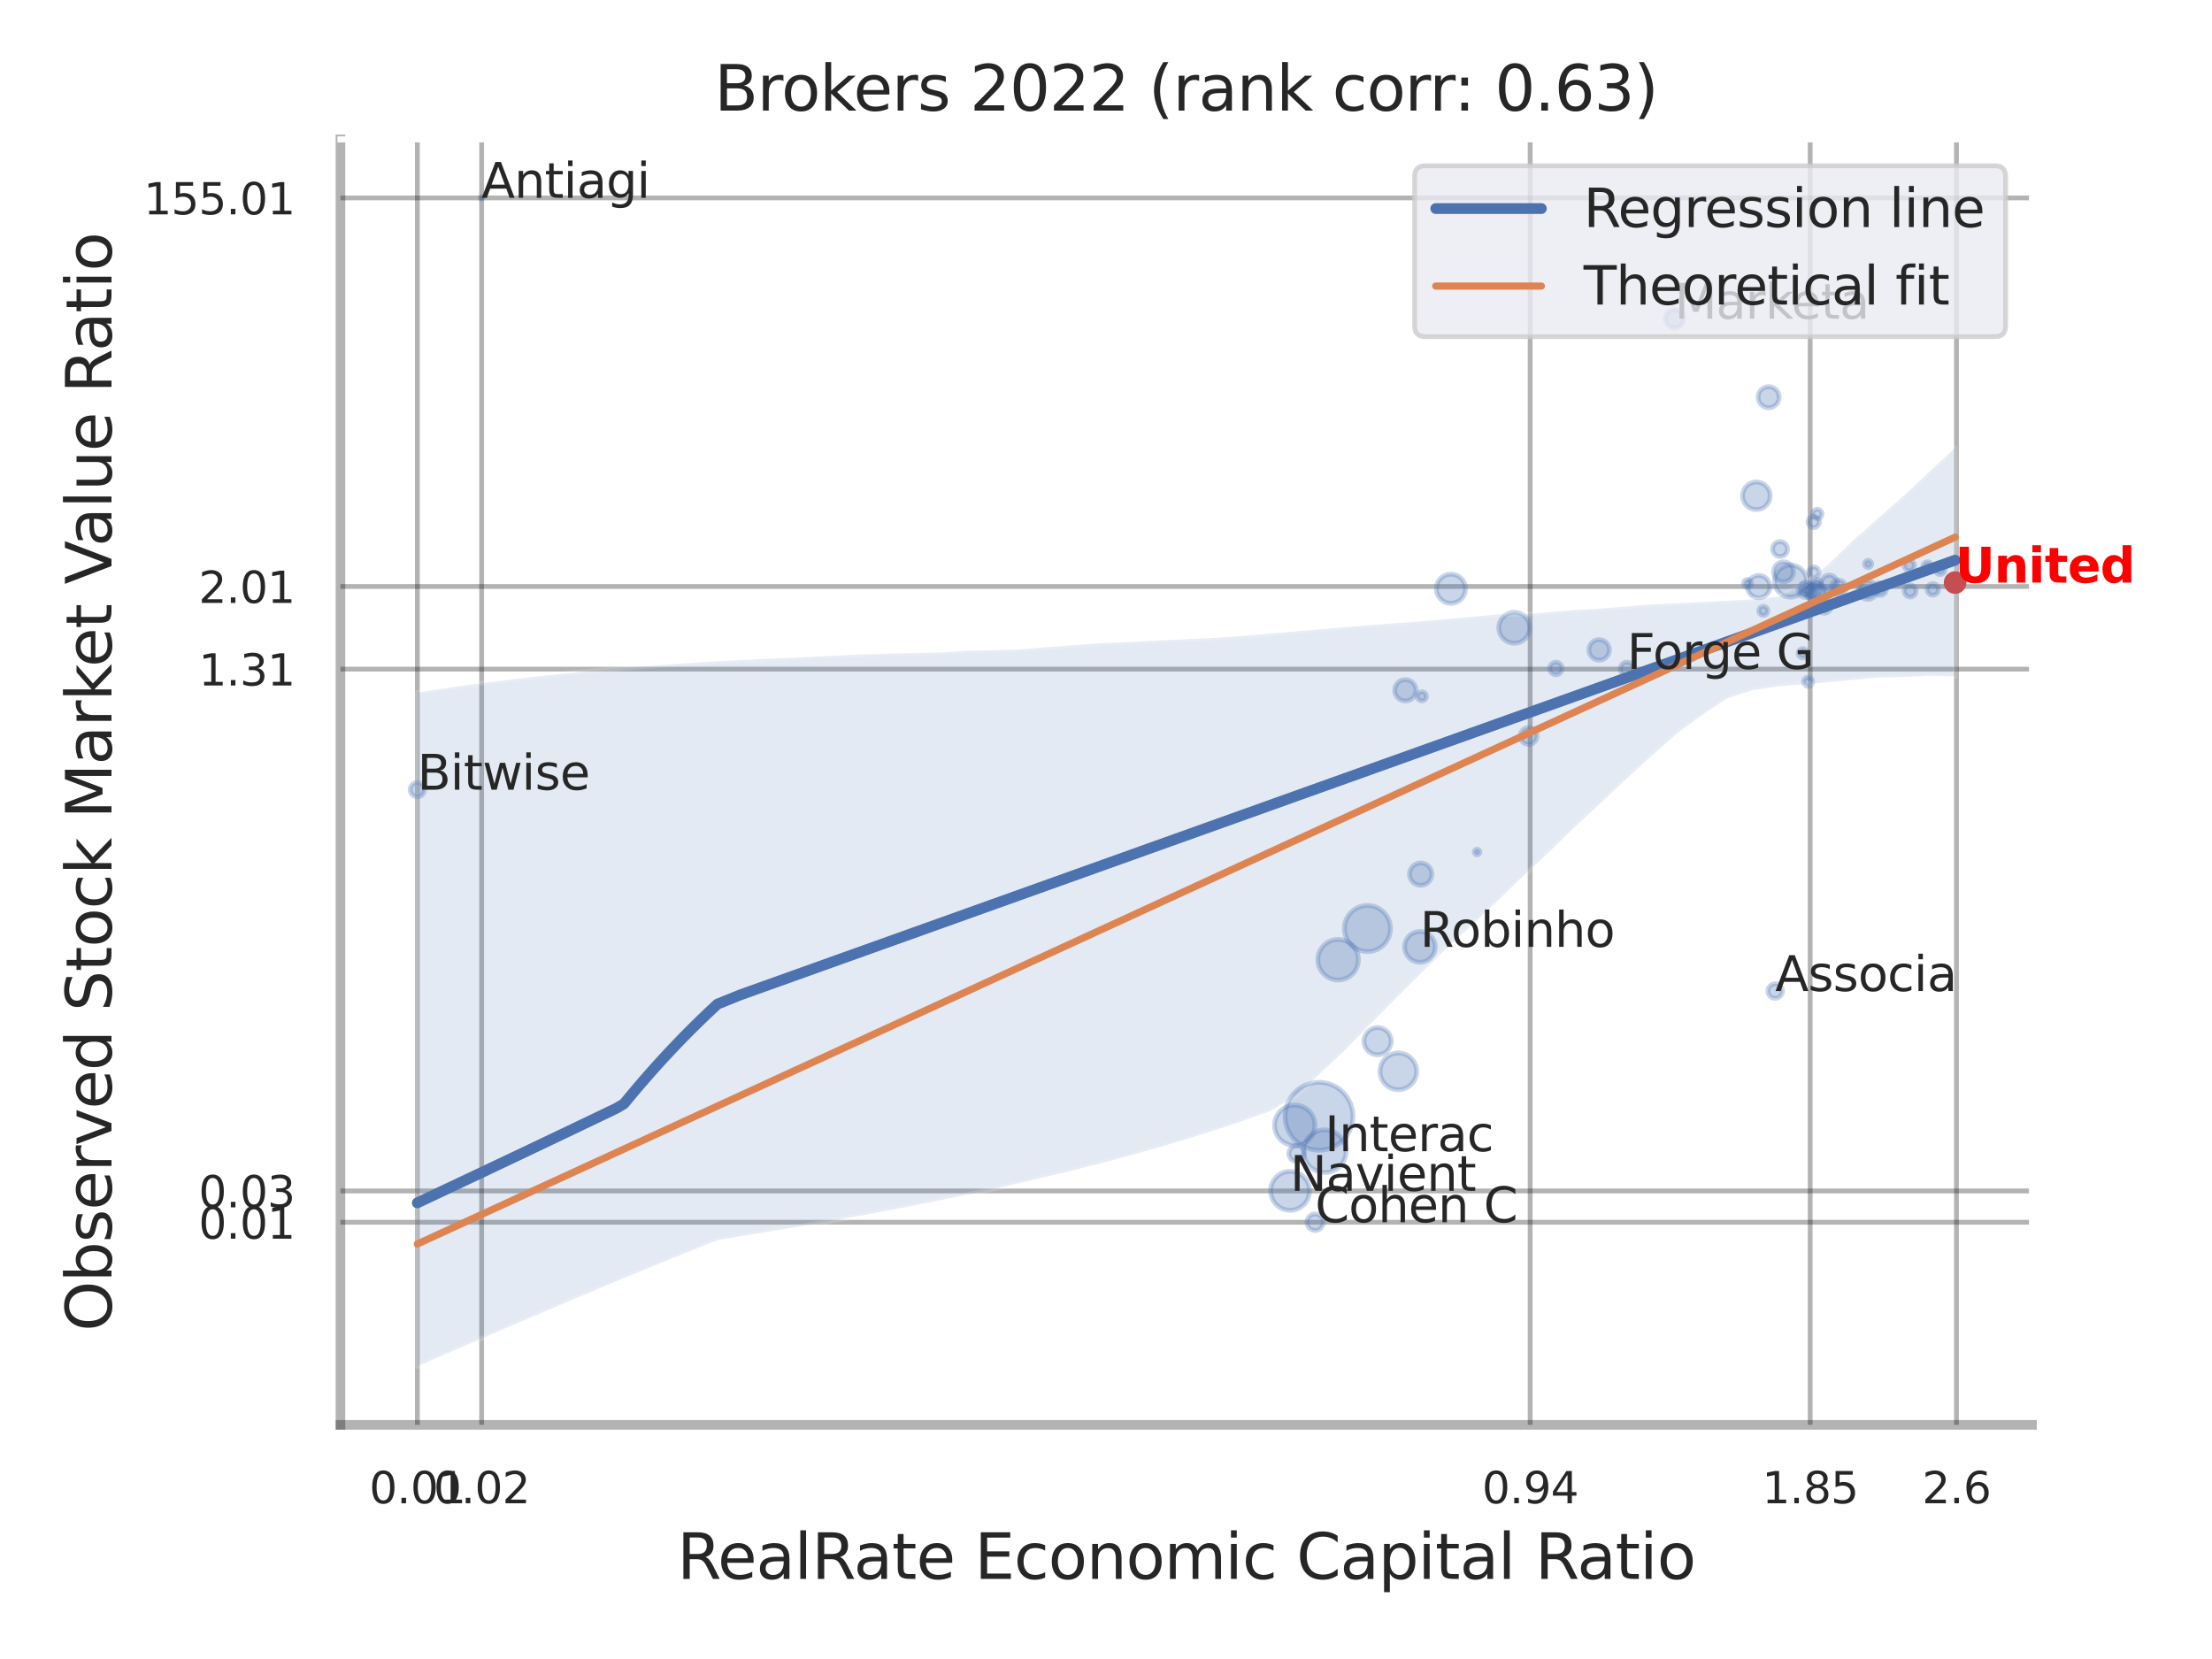 <?xml version="1.0" encoding="utf-8" standalone="no"?>
<!DOCTYPE svg PUBLIC "-//W3C//DTD SVG 1.1//EN"
  "http://www.w3.org/Graphics/SVG/1.1/DTD/svg11.dtd">
<svg xmlns:xlink="http://www.w3.org/1999/xlink" width="460.8pt" height="345.6pt" viewBox="0 0 460.8 345.6" xmlns="http://www.w3.org/2000/svg" version="1.1">
 <defs>
  <style type="text/css">*{stroke-linejoin: round; stroke-linecap: butt}</style>
 </defs>
 <g id="figure_1">
  <g id="patch_1">
   <path d="M 0 345.6 
L 460.8 345.6 
L 460.8 0 
L 0 0 
z
" style="fill: #ffffff"/>
  </g>
  <g id="axes_1">
   <g id="patch_2">
    <path d="M 70.92 296.82 
L 423.303 296.82 
L 423.303 29.04 
L 70.92 29.04 
z
" style="fill: #ffffff"/>
   </g>
   <g id="matplotlib.axis_1">
    <g id="xtick_1">
     <g id="line2d_1">
      <path d="M 86.946 296.82 
L 86.946 29.04 
" clip-path="url(#pe2c86bcb24)" style="fill: none; stroke: #000000; stroke-opacity: 0.3; stroke-linecap: round"/>
     </g>
     <g id="text_1">
      <!-- 0.01 -->
      <g style="fill: #262626" transform="translate(76.926 313.159) scale(0.09 -0.09)">
       <defs>
        <path id="DejaVuSans-30" d="M 2034 4250 
Q 1547 4250 1301 3770 
Q 1056 3291 1056 2328 
Q 1056 1369 1301 889 
Q 1547 409 2034 409 
Q 2525 409 2770 889 
Q 3016 1369 3016 2328 
Q 3016 3291 2770 3770 
Q 2525 4250 2034 4250 
z
M 2034 4750 
Q 2819 4750 3233 4129 
Q 3647 3509 3647 2328 
Q 3647 1150 3233 529 
Q 2819 -91 2034 -91 
Q 1250 -91 836 529 
Q 422 1150 422 2328 
Q 422 3509 836 4129 
Q 1250 4750 2034 4750 
z
" transform="scale(0.016)"/>
        <path id="DejaVuSans-2e" d="M 684 794 
L 1344 794 
L 1344 0 
L 684 0 
L 684 794 
z
" transform="scale(0.016)"/>
        <path id="DejaVuSans-31" d="M 794 531 
L 1825 531 
L 1825 4091 
L 703 3866 
L 703 4441 
L 1819 4666 
L 2450 4666 
L 2450 531 
L 3481 531 
L 3481 0 
L 794 0 
L 794 531 
z
" transform="scale(0.016)"/>
       </defs>
       <use xlink:href="#DejaVuSans-30"/>
       <use xlink:href="#DejaVuSans-2e" x="63.623"/>
       <use xlink:href="#DejaVuSans-30" x="95.41"/>
       <use xlink:href="#DejaVuSans-31" x="159.033"/>
      </g>
     </g>
    </g>
    <g id="xtick_2">
     <g id="line2d_2">
      <path d="M 100.334 296.82 
L 100.334 29.04 
" clip-path="url(#pe2c86bcb24)" style="fill: none; stroke: #000000; stroke-opacity: 0.3; stroke-linecap: round"/>
     </g>
     <g id="text_2">
      <!-- 0.02 -->
      <g style="fill: #262626" transform="translate(90.315 313.159) scale(0.09 -0.09)">
       <defs>
        <path id="DejaVuSans-32" d="M 1228 531 
L 3431 531 
L 3431 0 
L 469 0 
L 469 531 
Q 828 903 1448 1529 
Q 2069 2156 2228 2338 
Q 2531 2678 2651 2914 
Q 2772 3150 2772 3378 
Q 2772 3750 2511 3984 
Q 2250 4219 1831 4219 
Q 1534 4219 1204 4116 
Q 875 4013 500 3803 
L 500 4441 
Q 881 4594 1212 4672 
Q 1544 4750 1819 4750 
Q 2544 4750 2975 4387 
Q 3406 4025 3406 3419 
Q 3406 3131 3298 2873 
Q 3191 2616 2906 2266 
Q 2828 2175 2409 1742 
Q 1991 1309 1228 531 
z
" transform="scale(0.016)"/>
       </defs>
       <use xlink:href="#DejaVuSans-30"/>
       <use xlink:href="#DejaVuSans-2e" x="63.623"/>
       <use xlink:href="#DejaVuSans-30" x="95.41"/>
       <use xlink:href="#DejaVuSans-32" x="159.033"/>
      </g>
     </g>
    </g>
    <g id="xtick_3">
     <g id="line2d_3">
      <path d="M 318.761 296.82 
L 318.761 29.04 
" clip-path="url(#pe2c86bcb24)" style="fill: none; stroke: #000000; stroke-opacity: 0.3; stroke-linecap: round"/>
     </g>
     <g id="text_3">
      <!-- 0.94 -->
      <g style="fill: #262626" transform="translate(308.741 313.159) scale(0.09 -0.09)">
       <defs>
        <path id="DejaVuSans-39" d="M 703 97 
L 703 672 
Q 941 559 1184 500 
Q 1428 441 1663 441 
Q 2288 441 2617 861 
Q 2947 1281 2994 2138 
Q 2813 1869 2534 1725 
Q 2256 1581 1919 1581 
Q 1219 1581 811 2004 
Q 403 2428 403 3163 
Q 403 3881 828 4315 
Q 1253 4750 1959 4750 
Q 2769 4750 3195 4129 
Q 3622 3509 3622 2328 
Q 3622 1225 3098 567 
Q 2575 -91 1691 -91 
Q 1453 -91 1209 -44 
Q 966 3 703 97 
z
M 1959 2075 
Q 2384 2075 2632 2365 
Q 2881 2656 2881 3163 
Q 2881 3666 2632 3958 
Q 2384 4250 1959 4250 
Q 1534 4250 1286 3958 
Q 1038 3666 1038 3163 
Q 1038 2656 1286 2365 
Q 1534 2075 1959 2075 
z
" transform="scale(0.016)"/>
        <path id="DejaVuSans-34" d="M 2419 4116 
L 825 1625 
L 2419 1625 
L 2419 4116 
z
M 2253 4666 
L 3047 4666 
L 3047 1625 
L 3713 1625 
L 3713 1100 
L 3047 1100 
L 3047 0 
L 2419 0 
L 2419 1100 
L 313 1100 
L 313 1709 
L 2253 4666 
z
" transform="scale(0.016)"/>
       </defs>
       <use xlink:href="#DejaVuSans-30"/>
       <use xlink:href="#DejaVuSans-2e" x="63.623"/>
       <use xlink:href="#DejaVuSans-39" x="95.41"/>
       <use xlink:href="#DejaVuSans-34" x="159.033"/>
      </g>
     </g>
    </g>
    <g id="xtick_4">
     <g id="line2d_4">
      <path d="M 377.095 296.82 
L 377.095 29.04 
" clip-path="url(#pe2c86bcb24)" style="fill: none; stroke: #000000; stroke-opacity: 0.3; stroke-linecap: round"/>
     </g>
     <g id="text_4">
      <!-- 1.85 -->
      <g style="fill: #262626" transform="translate(367.076 313.159) scale(0.09 -0.09)">
       <defs>
        <path id="DejaVuSans-38" d="M 2034 2216 
Q 1584 2216 1326 1975 
Q 1069 1734 1069 1313 
Q 1069 891 1326 650 
Q 1584 409 2034 409 
Q 2484 409 2743 651 
Q 3003 894 3003 1313 
Q 3003 1734 2745 1975 
Q 2488 2216 2034 2216 
z
M 1403 2484 
Q 997 2584 770 2862 
Q 544 3141 544 3541 
Q 544 4100 942 4425 
Q 1341 4750 2034 4750 
Q 2731 4750 3128 4425 
Q 3525 4100 3525 3541 
Q 3525 3141 3298 2862 
Q 3072 2584 2669 2484 
Q 3125 2378 3379 2068 
Q 3634 1759 3634 1313 
Q 3634 634 3220 271 
Q 2806 -91 2034 -91 
Q 1263 -91 848 271 
Q 434 634 434 1313 
Q 434 1759 690 2068 
Q 947 2378 1403 2484 
z
M 1172 3481 
Q 1172 3119 1398 2916 
Q 1625 2713 2034 2713 
Q 2441 2713 2670 2916 
Q 2900 3119 2900 3481 
Q 2900 3844 2670 4047 
Q 2441 4250 2034 4250 
Q 1625 4250 1398 4047 
Q 1172 3844 1172 3481 
z
" transform="scale(0.016)"/>
        <path id="DejaVuSans-35" d="M 691 4666 
L 3169 4666 
L 3169 4134 
L 1269 4134 
L 1269 2991 
Q 1406 3038 1543 3061 
Q 1681 3084 1819 3084 
Q 2600 3084 3056 2656 
Q 3513 2228 3513 1497 
Q 3513 744 3044 326 
Q 2575 -91 1722 -91 
Q 1428 -91 1123 -41 
Q 819 9 494 109 
L 494 744 
Q 775 591 1075 516 
Q 1375 441 1709 441 
Q 2250 441 2565 725 
Q 2881 1009 2881 1497 
Q 2881 1984 2565 2268 
Q 2250 2553 1709 2553 
Q 1456 2553 1204 2497 
Q 953 2441 691 2322 
L 691 4666 
z
" transform="scale(0.016)"/>
       </defs>
       <use xlink:href="#DejaVuSans-31"/>
       <use xlink:href="#DejaVuSans-2e" x="63.623"/>
       <use xlink:href="#DejaVuSans-38" x="95.41"/>
       <use xlink:href="#DejaVuSans-35" x="159.033"/>
      </g>
     </g>
    </g>
    <g id="xtick_5">
     <g id="line2d_5">
      <path d="M 407.568 296.82 
L 407.568 29.04 
" clip-path="url(#pe2c86bcb24)" style="fill: none; stroke: #000000; stroke-opacity: 0.3; stroke-linecap: round"/>
     </g>
     <g id="text_5">
      <!-- 2.6 -->
      <g style="fill: #262626" transform="translate(400.412 313.159) scale(0.09 -0.09)">
       <defs>
        <path id="DejaVuSans-36" d="M 2113 2584 
Q 1688 2584 1439 2293 
Q 1191 2003 1191 1497 
Q 1191 994 1439 701 
Q 1688 409 2113 409 
Q 2538 409 2786 701 
Q 3034 994 3034 1497 
Q 3034 2003 2786 2293 
Q 2538 2584 2113 2584 
z
M 3366 4563 
L 3366 3988 
Q 3128 4100 2886 4159 
Q 2644 4219 2406 4219 
Q 1781 4219 1451 3797 
Q 1122 3375 1075 2522 
Q 1259 2794 1537 2939 
Q 1816 3084 2150 3084 
Q 2853 3084 3261 2657 
Q 3669 2231 3669 1497 
Q 3669 778 3244 343 
Q 2819 -91 2113 -91 
Q 1303 -91 875 529 
Q 447 1150 447 2328 
Q 447 3434 972 4092 
Q 1497 4750 2381 4750 
Q 2619 4750 2861 4703 
Q 3103 4656 3366 4563 
z
" transform="scale(0.016)"/>
       </defs>
       <use xlink:href="#DejaVuSans-32"/>
       <use xlink:href="#DejaVuSans-2e" x="63.623"/>
       <use xlink:href="#DejaVuSans-36" x="95.41"/>
      </g>
     </g>
    </g>
    <g id="xtick_6"/>
    <g id="xtick_7"/>
    <g id="text_6">
     <!-- RealRate Economic Capital Ratio -->
     <g style="fill: #262626" transform="translate(141.058 328.908) scale(0.13 -0.13)">
      <defs>
       <path id="DejaVuSans-52" d="M 2841 2188 
Q 3044 2119 3236 1894 
Q 3428 1669 3622 1275 
L 4263 0 
L 3584 0 
L 2988 1197 
Q 2756 1666 2539 1819 
Q 2322 1972 1947 1972 
L 1259 1972 
L 1259 0 
L 628 0 
L 628 4666 
L 2053 4666 
Q 2853 4666 3247 4331 
Q 3641 3997 3641 3322 
Q 3641 2881 3436 2590 
Q 3231 2300 2841 2188 
z
M 1259 4147 
L 1259 2491 
L 2053 2491 
Q 2509 2491 2742 2702 
Q 2975 2913 2975 3322 
Q 2975 3731 2742 3939 
Q 2509 4147 2053 4147 
L 1259 4147 
z
" transform="scale(0.016)"/>
       <path id="DejaVuSans-65" d="M 3597 1894 
L 3597 1613 
L 953 1613 
Q 991 1019 1311 708 
Q 1631 397 2203 397 
Q 2534 397 2845 478 
Q 3156 559 3463 722 
L 3463 178 
Q 3153 47 2828 -22 
Q 2503 -91 2169 -91 
Q 1331 -91 842 396 
Q 353 884 353 1716 
Q 353 2575 817 3079 
Q 1281 3584 2069 3584 
Q 2775 3584 3186 3129 
Q 3597 2675 3597 1894 
z
M 3022 2063 
Q 3016 2534 2758 2815 
Q 2500 3097 2075 3097 
Q 1594 3097 1305 2825 
Q 1016 2553 972 2059 
L 3022 2063 
z
" transform="scale(0.016)"/>
       <path id="DejaVuSans-61" d="M 2194 1759 
Q 1497 1759 1228 1600 
Q 959 1441 959 1056 
Q 959 750 1161 570 
Q 1363 391 1709 391 
Q 2188 391 2477 730 
Q 2766 1069 2766 1631 
L 2766 1759 
L 2194 1759 
z
M 3341 1997 
L 3341 0 
L 2766 0 
L 2766 531 
Q 2569 213 2275 61 
Q 1981 -91 1556 -91 
Q 1019 -91 701 211 
Q 384 513 384 1019 
Q 384 1609 779 1909 
Q 1175 2209 1959 2209 
L 2766 2209 
L 2766 2266 
Q 2766 2663 2505 2880 
Q 2244 3097 1772 3097 
Q 1472 3097 1187 3025 
Q 903 2953 641 2809 
L 641 3341 
Q 956 3463 1253 3523 
Q 1550 3584 1831 3584 
Q 2591 3584 2966 3190 
Q 3341 2797 3341 1997 
z
" transform="scale(0.016)"/>
       <path id="DejaVuSans-6c" d="M 603 4863 
L 1178 4863 
L 1178 0 
L 603 0 
L 603 4863 
z
" transform="scale(0.016)"/>
       <path id="DejaVuSans-74" d="M 1172 4494 
L 1172 3500 
L 2356 3500 
L 2356 3053 
L 1172 3053 
L 1172 1153 
Q 1172 725 1289 603 
Q 1406 481 1766 481 
L 2356 481 
L 2356 0 
L 1766 0 
Q 1100 0 847 248 
Q 594 497 594 1153 
L 594 3053 
L 172 3053 
L 172 3500 
L 594 3500 
L 594 4494 
L 1172 4494 
z
" transform="scale(0.016)"/>
       <path id="DejaVuSans-20" transform="scale(0.016)"/>
       <path id="DejaVuSans-45" d="M 628 4666 
L 3578 4666 
L 3578 4134 
L 1259 4134 
L 1259 2753 
L 3481 2753 
L 3481 2222 
L 1259 2222 
L 1259 531 
L 3634 531 
L 3634 0 
L 628 0 
L 628 4666 
z
" transform="scale(0.016)"/>
       <path id="DejaVuSans-63" d="M 3122 3366 
L 3122 2828 
Q 2878 2963 2633 3030 
Q 2388 3097 2138 3097 
Q 1578 3097 1268 2742 
Q 959 2388 959 1747 
Q 959 1106 1268 751 
Q 1578 397 2138 397 
Q 2388 397 2633 464 
Q 2878 531 3122 666 
L 3122 134 
Q 2881 22 2623 -34 
Q 2366 -91 2075 -91 
Q 1284 -91 818 406 
Q 353 903 353 1747 
Q 353 2603 823 3093 
Q 1294 3584 2113 3584 
Q 2378 3584 2631 3529 
Q 2884 3475 3122 3366 
z
" transform="scale(0.016)"/>
       <path id="DejaVuSans-6f" d="M 1959 3097 
Q 1497 3097 1228 2736 
Q 959 2375 959 1747 
Q 959 1119 1226 758 
Q 1494 397 1959 397 
Q 2419 397 2687 759 
Q 2956 1122 2956 1747 
Q 2956 2369 2687 2733 
Q 2419 3097 1959 3097 
z
M 1959 3584 
Q 2709 3584 3137 3096 
Q 3566 2609 3566 1747 
Q 3566 888 3137 398 
Q 2709 -91 1959 -91 
Q 1206 -91 779 398 
Q 353 888 353 1747 
Q 353 2609 779 3096 
Q 1206 3584 1959 3584 
z
" transform="scale(0.016)"/>
       <path id="DejaVuSans-6e" d="M 3513 2113 
L 3513 0 
L 2938 0 
L 2938 2094 
Q 2938 2591 2744 2837 
Q 2550 3084 2163 3084 
Q 1697 3084 1428 2787 
Q 1159 2491 1159 1978 
L 1159 0 
L 581 0 
L 581 3500 
L 1159 3500 
L 1159 2956 
Q 1366 3272 1645 3428 
Q 1925 3584 2291 3584 
Q 2894 3584 3203 3211 
Q 3513 2838 3513 2113 
z
" transform="scale(0.016)"/>
       <path id="DejaVuSans-6d" d="M 3328 2828 
Q 3544 3216 3844 3400 
Q 4144 3584 4550 3584 
Q 5097 3584 5394 3201 
Q 5691 2819 5691 2113 
L 5691 0 
L 5113 0 
L 5113 2094 
Q 5113 2597 4934 2840 
Q 4756 3084 4391 3084 
Q 3944 3084 3684 2787 
Q 3425 2491 3425 1978 
L 3425 0 
L 2847 0 
L 2847 2094 
Q 2847 2600 2669 2842 
Q 2491 3084 2119 3084 
Q 1678 3084 1418 2786 
Q 1159 2488 1159 1978 
L 1159 0 
L 581 0 
L 581 3500 
L 1159 3500 
L 1159 2956 
Q 1356 3278 1631 3431 
Q 1906 3584 2284 3584 
Q 2666 3584 2933 3390 
Q 3200 3197 3328 2828 
z
" transform="scale(0.016)"/>
       <path id="DejaVuSans-69" d="M 603 3500 
L 1178 3500 
L 1178 0 
L 603 0 
L 603 3500 
z
M 603 4863 
L 1178 4863 
L 1178 4134 
L 603 4134 
L 603 4863 
z
" transform="scale(0.016)"/>
       <path id="DejaVuSans-43" d="M 4122 4306 
L 4122 3641 
Q 3803 3938 3442 4084 
Q 3081 4231 2675 4231 
Q 1875 4231 1450 3742 
Q 1025 3253 1025 2328 
Q 1025 1406 1450 917 
Q 1875 428 2675 428 
Q 3081 428 3442 575 
Q 3803 722 4122 1019 
L 4122 359 
Q 3791 134 3420 21 
Q 3050 -91 2638 -91 
Q 1578 -91 968 557 
Q 359 1206 359 2328 
Q 359 3453 968 4101 
Q 1578 4750 2638 4750 
Q 3056 4750 3426 4639 
Q 3797 4528 4122 4306 
z
" transform="scale(0.016)"/>
       <path id="DejaVuSans-70" d="M 1159 525 
L 1159 -1331 
L 581 -1331 
L 581 3500 
L 1159 3500 
L 1159 2969 
Q 1341 3281 1617 3432 
Q 1894 3584 2278 3584 
Q 2916 3584 3314 3078 
Q 3713 2572 3713 1747 
Q 3713 922 3314 415 
Q 2916 -91 2278 -91 
Q 1894 -91 1617 61 
Q 1341 213 1159 525 
z
M 3116 1747 
Q 3116 2381 2855 2742 
Q 2594 3103 2138 3103 
Q 1681 3103 1420 2742 
Q 1159 2381 1159 1747 
Q 1159 1113 1420 752 
Q 1681 391 2138 391 
Q 2594 391 2855 752 
Q 3116 1113 3116 1747 
z
" transform="scale(0.016)"/>
      </defs>
      <use xlink:href="#DejaVuSans-52"/>
      <use xlink:href="#DejaVuSans-65" x="64.982"/>
      <use xlink:href="#DejaVuSans-61" x="126.506"/>
      <use xlink:href="#DejaVuSans-6c" x="187.785"/>
      <use xlink:href="#DejaVuSans-52" x="215.568"/>
      <use xlink:href="#DejaVuSans-61" x="282.801"/>
      <use xlink:href="#DejaVuSans-74" x="344.08"/>
      <use xlink:href="#DejaVuSans-65" x="383.289"/>
      <use xlink:href="#DejaVuSans-20" x="444.812"/>
      <use xlink:href="#DejaVuSans-45" x="476.6"/>
      <use xlink:href="#DejaVuSans-63" x="539.783"/>
      <use xlink:href="#DejaVuSans-6f" x="594.764"/>
      <use xlink:href="#DejaVuSans-6e" x="655.945"/>
      <use xlink:href="#DejaVuSans-6f" x="719.324"/>
      <use xlink:href="#DejaVuSans-6d" x="780.506"/>
      <use xlink:href="#DejaVuSans-69" x="877.918"/>
      <use xlink:href="#DejaVuSans-63" x="905.701"/>
      <use xlink:href="#DejaVuSans-20" x="960.682"/>
      <use xlink:href="#DejaVuSans-43" x="992.469"/>
      <use xlink:href="#DejaVuSans-61" x="1062.293"/>
      <use xlink:href="#DejaVuSans-70" x="1123.572"/>
      <use xlink:href="#DejaVuSans-69" x="1187.049"/>
      <use xlink:href="#DejaVuSans-74" x="1214.832"/>
      <use xlink:href="#DejaVuSans-61" x="1254.041"/>
      <use xlink:href="#DejaVuSans-6c" x="1315.32"/>
      <use xlink:href="#DejaVuSans-20" x="1343.104"/>
      <use xlink:href="#DejaVuSans-52" x="1374.891"/>
      <use xlink:href="#DejaVuSans-61" x="1442.123"/>
      <use xlink:href="#DejaVuSans-74" x="1503.402"/>
      <use xlink:href="#DejaVuSans-69" x="1542.611"/>
      <use xlink:href="#DejaVuSans-6f" x="1570.395"/>
     </g>
    </g>
   </g>
   <g id="matplotlib.axis_2">
    <g id="ytick_1">
     <g id="line2d_6">
      <path d="M 70.92 254.614 
L 423.303 254.614 
" clip-path="url(#pe2c86bcb24)" style="fill: none; stroke: #000000; stroke-opacity: 0.3; stroke-linecap: round"/>
     </g>
     <g id="text_7">
      <!-- 0.01 -->
      <g style="fill: #262626" transform="translate(41.381 258.034) scale(0.09 -0.09)">
       <use xlink:href="#DejaVuSans-30"/>
       <use xlink:href="#DejaVuSans-2e" x="63.623"/>
       <use xlink:href="#DejaVuSans-30" x="95.41"/>
       <use xlink:href="#DejaVuSans-31" x="159.033"/>
      </g>
     </g>
    </g>
    <g id="ytick_2">
     <g id="line2d_7">
      <path d="M 70.92 248.096 
L 423.303 248.096 
" clip-path="url(#pe2c86bcb24)" style="fill: none; stroke: #000000; stroke-opacity: 0.3; stroke-linecap: round"/>
     </g>
     <g id="text_8">
      <!-- 0.03 -->
      <g style="fill: #262626" transform="translate(41.381 251.515) scale(0.09 -0.09)">
       <defs>
        <path id="DejaVuSans-33" d="M 2597 2516 
Q 3050 2419 3304 2112 
Q 3559 1806 3559 1356 
Q 3559 666 3084 287 
Q 2609 -91 1734 -91 
Q 1441 -91 1130 -33 
Q 819 25 488 141 
L 488 750 
Q 750 597 1062 519 
Q 1375 441 1716 441 
Q 2309 441 2620 675 
Q 2931 909 2931 1356 
Q 2931 1769 2642 2001 
Q 2353 2234 1838 2234 
L 1294 2234 
L 1294 2753 
L 1863 2753 
Q 2328 2753 2575 2939 
Q 2822 3125 2822 3475 
Q 2822 3834 2567 4026 
Q 2313 4219 1838 4219 
Q 1578 4219 1281 4162 
Q 984 4106 628 3988 
L 628 4550 
Q 988 4650 1302 4700 
Q 1616 4750 1894 4750 
Q 2613 4750 3031 4423 
Q 3450 4097 3450 3541 
Q 3450 3153 3228 2886 
Q 3006 2619 2597 2516 
z
" transform="scale(0.016)"/>
       </defs>
       <use xlink:href="#DejaVuSans-30"/>
       <use xlink:href="#DejaVuSans-2e" x="63.623"/>
       <use xlink:href="#DejaVuSans-30" x="95.41"/>
       <use xlink:href="#DejaVuSans-33" x="159.033"/>
      </g>
     </g>
    </g>
    <g id="ytick_3">
     <g id="line2d_8">
      <path d="M 70.92 139.385 
L 423.303 139.385 
" clip-path="url(#pe2c86bcb24)" style="fill: none; stroke: #000000; stroke-opacity: 0.3; stroke-linecap: round"/>
     </g>
     <g id="text_9">
      <!-- 1.31 -->
      <g style="fill: #262626" transform="translate(41.381 142.805) scale(0.09 -0.09)">
       <use xlink:href="#DejaVuSans-31"/>
       <use xlink:href="#DejaVuSans-2e" x="63.623"/>
       <use xlink:href="#DejaVuSans-33" x="95.41"/>
       <use xlink:href="#DejaVuSans-31" x="159.033"/>
      </g>
     </g>
    </g>
    <g id="ytick_4">
     <g id="line2d_9">
      <path d="M 70.92 122.176 
L 423.303 122.176 
" clip-path="url(#pe2c86bcb24)" style="fill: none; stroke: #000000; stroke-opacity: 0.3; stroke-linecap: round"/>
     </g>
     <g id="text_10">
      <!-- 2.01 -->
      <g style="fill: #262626" transform="translate(41.381 125.596) scale(0.09 -0.09)">
       <use xlink:href="#DejaVuSans-32"/>
       <use xlink:href="#DejaVuSans-2e" x="63.623"/>
       <use xlink:href="#DejaVuSans-30" x="95.41"/>
       <use xlink:href="#DejaVuSans-31" x="159.033"/>
      </g>
     </g>
    </g>
    <g id="ytick_5">
     <g id="line2d_10">
      <path d="M 70.92 41.234 
L 423.303 41.234 
" clip-path="url(#pe2c86bcb24)" style="fill: none; stroke: #000000; stroke-opacity: 0.3; stroke-linecap: round"/>
     </g>
     <g id="text_11">
      <!-- 155.01 -->
      <g style="fill: #262626" transform="translate(29.928 44.653) scale(0.09 -0.09)">
       <use xlink:href="#DejaVuSans-31"/>
       <use xlink:href="#DejaVuSans-35" x="63.623"/>
       <use xlink:href="#DejaVuSans-35" x="127.246"/>
       <use xlink:href="#DejaVuSans-2e" x="190.869"/>
       <use xlink:href="#DejaVuSans-30" x="222.656"/>
       <use xlink:href="#DejaVuSans-31" x="286.279"/>
      </g>
     </g>
    </g>
    <g id="ytick_6"/>
    <g id="ytick_7"/>
    <g id="ytick_8"/>
    <g id="ytick_9"/>
    <g id="text_12">
     <!-- Observed Stock Market Value Ratio -->
     <g style="fill: #262626" transform="translate(23.225 277.332) rotate(-90) scale(0.13 -0.13)">
      <defs>
       <path id="DejaVuSans-4f" d="M 2522 4238 
Q 1834 4238 1429 3725 
Q 1025 3213 1025 2328 
Q 1025 1447 1429 934 
Q 1834 422 2522 422 
Q 3209 422 3611 934 
Q 4013 1447 4013 2328 
Q 4013 3213 3611 3725 
Q 3209 4238 2522 4238 
z
M 2522 4750 
Q 3503 4750 4090 4092 
Q 4678 3434 4678 2328 
Q 4678 1225 4090 567 
Q 3503 -91 2522 -91 
Q 1538 -91 948 565 
Q 359 1222 359 2328 
Q 359 3434 948 4092 
Q 1538 4750 2522 4750 
z
" transform="scale(0.016)"/>
       <path id="DejaVuSans-62" d="M 3116 1747 
Q 3116 2381 2855 2742 
Q 2594 3103 2138 3103 
Q 1681 3103 1420 2742 
Q 1159 2381 1159 1747 
Q 1159 1113 1420 752 
Q 1681 391 2138 391 
Q 2594 391 2855 752 
Q 3116 1113 3116 1747 
z
M 1159 2969 
Q 1341 3281 1617 3432 
Q 1894 3584 2278 3584 
Q 2916 3584 3314 3078 
Q 3713 2572 3713 1747 
Q 3713 922 3314 415 
Q 2916 -91 2278 -91 
Q 1894 -91 1617 61 
Q 1341 213 1159 525 
L 1159 0 
L 581 0 
L 581 4863 
L 1159 4863 
L 1159 2969 
z
" transform="scale(0.016)"/>
       <path id="DejaVuSans-73" d="M 2834 3397 
L 2834 2853 
Q 2591 2978 2328 3040 
Q 2066 3103 1784 3103 
Q 1356 3103 1142 2972 
Q 928 2841 928 2578 
Q 928 2378 1081 2264 
Q 1234 2150 1697 2047 
L 1894 2003 
Q 2506 1872 2764 1633 
Q 3022 1394 3022 966 
Q 3022 478 2636 193 
Q 2250 -91 1575 -91 
Q 1294 -91 989 -36 
Q 684 19 347 128 
L 347 722 
Q 666 556 975 473 
Q 1284 391 1588 391 
Q 1994 391 2212 530 
Q 2431 669 2431 922 
Q 2431 1156 2273 1281 
Q 2116 1406 1581 1522 
L 1381 1569 
Q 847 1681 609 1914 
Q 372 2147 372 2553 
Q 372 3047 722 3315 
Q 1072 3584 1716 3584 
Q 2034 3584 2315 3537 
Q 2597 3491 2834 3397 
z
" transform="scale(0.016)"/>
       <path id="DejaVuSans-72" d="M 2631 2963 
Q 2534 3019 2420 3045 
Q 2306 3072 2169 3072 
Q 1681 3072 1420 2755 
Q 1159 2438 1159 1844 
L 1159 0 
L 581 0 
L 581 3500 
L 1159 3500 
L 1159 2956 
Q 1341 3275 1631 3429 
Q 1922 3584 2338 3584 
Q 2397 3584 2469 3576 
Q 2541 3569 2628 3553 
L 2631 2963 
z
" transform="scale(0.016)"/>
       <path id="DejaVuSans-76" d="M 191 3500 
L 800 3500 
L 1894 563 
L 2988 3500 
L 3597 3500 
L 2284 0 
L 1503 0 
L 191 3500 
z
" transform="scale(0.016)"/>
       <path id="DejaVuSans-64" d="M 2906 2969 
L 2906 4863 
L 3481 4863 
L 3481 0 
L 2906 0 
L 2906 525 
Q 2725 213 2448 61 
Q 2172 -91 1784 -91 
Q 1150 -91 751 415 
Q 353 922 353 1747 
Q 353 2572 751 3078 
Q 1150 3584 1784 3584 
Q 2172 3584 2448 3432 
Q 2725 3281 2906 2969 
z
M 947 1747 
Q 947 1113 1208 752 
Q 1469 391 1925 391 
Q 2381 391 2643 752 
Q 2906 1113 2906 1747 
Q 2906 2381 2643 2742 
Q 2381 3103 1925 3103 
Q 1469 3103 1208 2742 
Q 947 2381 947 1747 
z
" transform="scale(0.016)"/>
       <path id="DejaVuSans-53" d="M 3425 4513 
L 3425 3897 
Q 3066 4069 2747 4153 
Q 2428 4238 2131 4238 
Q 1616 4238 1336 4038 
Q 1056 3838 1056 3469 
Q 1056 3159 1242 3001 
Q 1428 2844 1947 2747 
L 2328 2669 
Q 3034 2534 3370 2195 
Q 3706 1856 3706 1288 
Q 3706 609 3251 259 
Q 2797 -91 1919 -91 
Q 1588 -91 1214 -16 
Q 841 59 441 206 
L 441 856 
Q 825 641 1194 531 
Q 1563 422 1919 422 
Q 2459 422 2753 634 
Q 3047 847 3047 1241 
Q 3047 1584 2836 1778 
Q 2625 1972 2144 2069 
L 1759 2144 
Q 1053 2284 737 2584 
Q 422 2884 422 3419 
Q 422 4038 858 4394 
Q 1294 4750 2059 4750 
Q 2388 4750 2728 4690 
Q 3069 4631 3425 4513 
z
" transform="scale(0.016)"/>
       <path id="DejaVuSans-6b" d="M 581 4863 
L 1159 4863 
L 1159 1991 
L 2875 3500 
L 3609 3500 
L 1753 1863 
L 3688 0 
L 2938 0 
L 1159 1709 
L 1159 0 
L 581 0 
L 581 4863 
z
" transform="scale(0.016)"/>
       <path id="DejaVuSans-4d" d="M 628 4666 
L 1569 4666 
L 2759 1491 
L 3956 4666 
L 4897 4666 
L 4897 0 
L 4281 0 
L 4281 4097 
L 3078 897 
L 2444 897 
L 1241 4097 
L 1241 0 
L 628 0 
L 628 4666 
z
" transform="scale(0.016)"/>
       <path id="DejaVuSans-56" d="M 1831 0 
L 50 4666 
L 709 4666 
L 2188 738 
L 3669 4666 
L 4325 4666 
L 2547 0 
L 1831 0 
z
" transform="scale(0.016)"/>
       <path id="DejaVuSans-75" d="M 544 1381 
L 544 3500 
L 1119 3500 
L 1119 1403 
Q 1119 906 1312 657 
Q 1506 409 1894 409 
Q 2359 409 2629 706 
Q 2900 1003 2900 1516 
L 2900 3500 
L 3475 3500 
L 3475 0 
L 2900 0 
L 2900 538 
Q 2691 219 2414 64 
Q 2138 -91 1772 -91 
Q 1169 -91 856 284 
Q 544 659 544 1381 
z
M 1991 3584 
L 1991 3584 
z
" transform="scale(0.016)"/>
      </defs>
      <use xlink:href="#DejaVuSans-4f"/>
      <use xlink:href="#DejaVuSans-62" x="78.711"/>
      <use xlink:href="#DejaVuSans-73" x="142.188"/>
      <use xlink:href="#DejaVuSans-65" x="194.287"/>
      <use xlink:href="#DejaVuSans-72" x="255.811"/>
      <use xlink:href="#DejaVuSans-76" x="296.924"/>
      <use xlink:href="#DejaVuSans-65" x="356.104"/>
      <use xlink:href="#DejaVuSans-64" x="417.627"/>
      <use xlink:href="#DejaVuSans-20" x="481.104"/>
      <use xlink:href="#DejaVuSans-53" x="512.891"/>
      <use xlink:href="#DejaVuSans-74" x="576.367"/>
      <use xlink:href="#DejaVuSans-6f" x="615.576"/>
      <use xlink:href="#DejaVuSans-63" x="676.758"/>
      <use xlink:href="#DejaVuSans-6b" x="731.738"/>
      <use xlink:href="#DejaVuSans-20" x="789.648"/>
      <use xlink:href="#DejaVuSans-4d" x="821.436"/>
      <use xlink:href="#DejaVuSans-61" x="907.715"/>
      <use xlink:href="#DejaVuSans-72" x="968.994"/>
      <use xlink:href="#DejaVuSans-6b" x="1010.107"/>
      <use xlink:href="#DejaVuSans-65" x="1064.393"/>
      <use xlink:href="#DejaVuSans-74" x="1125.916"/>
      <use xlink:href="#DejaVuSans-20" x="1165.125"/>
      <use xlink:href="#DejaVuSans-56" x="1196.912"/>
      <use xlink:href="#DejaVuSans-61" x="1257.57"/>
      <use xlink:href="#DejaVuSans-6c" x="1318.85"/>
      <use xlink:href="#DejaVuSans-75" x="1346.633"/>
      <use xlink:href="#DejaVuSans-65" x="1410.012"/>
      <use xlink:href="#DejaVuSans-20" x="1471.535"/>
      <use xlink:href="#DejaVuSans-52" x="1503.322"/>
      <use xlink:href="#DejaVuSans-61" x="1570.555"/>
      <use xlink:href="#DejaVuSans-74" x="1631.834"/>
      <use xlink:href="#DejaVuSans-69" x="1671.043"/>
      <use xlink:href="#DejaVuSans-6f" x="1698.826"/>
     </g>
    </g>
   </g>
   <g id="PathCollection_1">
    <path d="M 270.129 241.951 
C 270.562 241.951 270.979 241.779 271.285 241.472 
C 271.592 241.165 271.765 240.749 271.765 240.315 
C 271.765 239.881 271.592 239.465 271.285 239.158 
C 270.979 238.851 270.562 238.679 270.129 238.679 
C 269.695 238.679 269.278 238.851 268.972 239.158 
C 268.665 239.465 268.492 239.881 268.492 240.315 
C 268.492 240.749 268.665 241.165 268.972 241.472 
C 269.278 241.779 269.695 241.951 270.129 241.951 
z
" clip-path="url(#pe2c86bcb24)" style="fill: #4c72b0; fill-opacity: 0.3; stroke: #4c72b0; stroke-opacity: 0.3"/>
    <path d="M 291.298 227.005 
C 292.312 227.005 293.284 226.602 294.001 225.885 
C 294.718 225.168 295.121 224.196 295.121 223.182 
C 295.121 222.168 294.718 221.195 294.001 220.478 
C 293.284 219.761 292.312 219.358 291.298 219.358 
C 290.284 219.358 289.311 219.761 288.594 220.478 
C 287.877 221.195 287.474 222.168 287.474 223.182 
C 287.474 224.196 287.877 225.168 288.594 225.885 
C 289.311 226.602 290.284 227.005 291.298 227.005 
z
" clip-path="url(#pe2c86bcb24)" style="fill: #4c72b0; fill-opacity: 0.3; stroke: #4c72b0; stroke-opacity: 0.3"/>
    <path d="M 368.44 84.94 
C 369.023 84.94 369.582 84.709 369.995 84.296 
C 370.407 83.884 370.639 83.325 370.639 82.742 
C 370.639 82.158 370.407 81.599 369.995 81.187 
C 369.582 80.774 369.023 80.543 368.44 80.543 
C 367.857 80.543 367.298 80.774 366.885 81.187 
C 366.473 81.599 366.241 82.158 366.241 82.742 
C 366.241 83.325 366.473 83.884 366.885 84.296 
C 367.298 84.709 367.857 84.94 368.44 84.94 
z
" clip-path="url(#pe2c86bcb24)" style="fill: #4c72b0; fill-opacity: 0.3; stroke: #4c72b0; stroke-opacity: 0.3"/>
    <path d="M 278.758 204.161 
C 279.88 204.161 280.956 203.715 281.749 202.922 
C 282.543 202.129 282.988 201.053 282.988 199.931 
C 282.988 198.809 282.543 197.732 281.749 196.939 
C 280.956 196.146 279.88 195.7 278.758 195.7 
C 277.636 195.7 276.559 196.146 275.766 196.939 
C 274.973 197.732 274.527 198.809 274.527 199.931 
C 274.527 201.053 274.973 202.129 275.766 202.922 
C 276.559 203.715 277.636 204.161 278.758 204.161 
z
" clip-path="url(#pe2c86bcb24)" style="fill: #4c72b0; fill-opacity: 0.3; stroke: #4c72b0; stroke-opacity: 0.3"/>
    <path d="M 318.441 155.08 
C 318.908 155.08 319.356 154.895 319.686 154.565 
C 320.016 154.235 320.201 153.787 320.201 153.321 
C 320.201 152.854 320.016 152.406 319.686 152.076 
C 319.356 151.746 318.908 151.561 318.441 151.561 
C 317.975 151.561 317.527 151.746 317.197 152.076 
C 316.867 152.406 316.682 152.854 316.682 153.321 
C 316.682 153.787 316.867 154.235 317.197 154.565 
C 317.527 154.895 317.975 155.08 318.441 155.08 
z
" clip-path="url(#pe2c86bcb24)" style="fill: #4c72b0; fill-opacity: 0.3; stroke: #4c72b0; stroke-opacity: 0.3"/>
    <path d="M 274.774 239.608 
C 276.65 239.608 278.448 238.863 279.774 237.537 
C 281.1 236.211 281.845 234.413 281.845 232.537 
C 281.845 230.662 281.1 228.863 279.774 227.537 
C 278.448 226.211 276.65 225.466 274.774 225.466 
C 272.899 225.466 271.1 226.211 269.774 227.537 
C 268.448 228.863 267.703 230.662 267.703 232.537 
C 267.703 234.413 268.448 236.211 269.774 237.537 
C 271.1 238.863 272.899 239.608 274.774 239.608 
z
" clip-path="url(#pe2c86bcb24)" style="fill: #4c72b0; fill-opacity: 0.3; stroke: #4c72b0; stroke-opacity: 0.3"/>
    <path d="M 269.718 238.628 
C 270.834 238.628 271.906 238.184 272.696 237.394 
C 273.485 236.605 273.929 235.533 273.929 234.416 
C 273.929 233.299 273.485 232.228 272.696 231.438 
C 271.906 230.649 270.834 230.205 269.718 230.205 
C 268.601 230.205 267.529 230.649 266.74 231.438 
C 265.95 232.228 265.506 233.299 265.506 234.416 
C 265.506 235.533 265.95 236.605 266.74 237.394 
C 267.529 238.184 268.601 238.628 269.718 238.628 
z
" clip-path="url(#pe2c86bcb24)" style="fill: #4c72b0; fill-opacity: 0.3; stroke: #4c72b0; stroke-opacity: 0.3"/>
    <path d="M 292.767 146.034 
C 293.358 146.034 293.925 145.799 294.343 145.381 
C 294.761 144.963 294.996 144.396 294.996 143.805 
C 294.996 143.214 294.761 142.647 294.343 142.229 
C 293.925 141.811 293.358 141.576 292.767 141.576 
C 292.175 141.576 291.608 141.811 291.19 142.229 
C 290.772 142.647 290.537 143.214 290.537 143.805 
C 290.537 144.396 290.772 144.963 291.19 145.381 
C 291.608 145.799 292.175 146.034 292.767 146.034 
z
" clip-path="url(#pe2c86bcb24)" style="fill: #4c72b0; fill-opacity: 0.3; stroke: #4c72b0; stroke-opacity: 0.3"/>
    <path d="M 295.955 184.438 
C 296.575 184.438 297.169 184.192 297.608 183.753 
C 298.046 183.315 298.292 182.72 298.292 182.1 
C 298.292 181.481 298.046 180.886 297.608 180.448 
C 297.169 180.009 296.575 179.763 295.955 179.763 
C 295.335 179.763 294.74 180.009 294.302 180.448 
C 293.864 180.886 293.617 181.481 293.617 182.1 
C 293.617 182.72 293.864 183.315 294.302 183.753 
C 294.74 184.192 295.335 184.438 295.955 184.438 
z
" clip-path="url(#pe2c86bcb24)" style="fill: #4c72b0; fill-opacity: 0.3; stroke: #4c72b0; stroke-opacity: 0.3"/>
    <path d="M 365.889 106.152 
C 366.651 106.152 367.382 105.849 367.921 105.311 
C 368.459 104.772 368.762 104.041 368.762 103.279 
C 368.762 102.517 368.459 101.786 367.921 101.247 
C 367.382 100.709 366.651 100.406 365.889 100.406 
C 365.127 100.406 364.396 100.709 363.857 101.247 
C 363.319 101.786 363.016 102.517 363.016 103.279 
C 363.016 104.041 363.319 104.772 363.857 105.311 
C 364.396 105.849 365.127 106.152 365.889 106.152 
z
" clip-path="url(#pe2c86bcb24)" style="fill: #4c72b0; fill-opacity: 0.3; stroke: #4c72b0; stroke-opacity: 0.3"/>
    <path d="M 315.453 133.997 
C 316.308 133.997 317.128 133.658 317.732 133.054 
C 318.336 132.449 318.676 131.63 318.676 130.775 
C 318.676 129.92 318.336 129.101 317.732 128.496 
C 317.128 127.892 316.308 127.553 315.453 127.553 
C 314.599 127.553 313.779 127.892 313.175 128.496 
C 312.57 129.101 312.231 129.92 312.231 130.775 
C 312.231 131.63 312.57 132.449 313.175 133.054 
C 313.779 133.658 314.599 133.997 315.453 133.997 
z
" clip-path="url(#pe2c86bcb24)" style="fill: #4c72b0; fill-opacity: 0.3; stroke: #4c72b0; stroke-opacity: 0.3"/>
    <path d="M 284.864 198.235 
C 286.139 198.235 287.361 197.729 288.262 196.828 
C 289.164 195.926 289.67 194.704 289.67 193.43 
C 289.67 192.155 289.164 190.933 288.262 190.032 
C 287.361 189.13 286.139 188.624 284.864 188.624 
C 283.59 188.624 282.368 189.13 281.466 190.032 
C 280.565 190.933 280.059 192.155 280.059 193.43 
C 280.059 194.704 280.565 195.926 281.466 196.828 
C 282.368 197.729 283.59 198.235 284.864 198.235 
z
" clip-path="url(#pe2c86bcb24)" style="fill: #4c72b0; fill-opacity: 0.3; stroke: #4c72b0; stroke-opacity: 0.3"/>
    <path d="M 307.7 178.089 
C 307.858 178.089 308.01 178.026 308.122 177.914 
C 308.234 177.802 308.297 177.651 308.297 177.492 
C 308.297 177.334 308.234 177.183 308.122 177.071 
C 308.01 176.959 307.858 176.896 307.7 176.896 
C 307.542 176.896 307.39 176.959 307.278 177.071 
C 307.166 177.183 307.104 177.334 307.104 177.492 
C 307.104 177.651 307.166 177.802 307.278 177.914 
C 307.39 178.026 307.542 178.089 307.7 178.089 
z
" clip-path="url(#pe2c86bcb24)" style="fill: #4c72b0; fill-opacity: 0.3; stroke: #4c72b0; stroke-opacity: 0.3"/>
    <path d="M 373.02 124.394 
C 373.906 124.394 374.757 124.042 375.384 123.415 
C 376.011 122.788 376.364 121.937 376.364 121.05 
C 376.364 120.163 376.011 119.313 375.384 118.686 
C 374.757 118.059 373.906 117.706 373.02 117.706 
C 372.133 117.706 371.282 118.059 370.655 118.686 
C 370.028 119.313 369.676 120.163 369.676 121.05 
C 369.676 121.937 370.028 122.788 370.655 123.415 
C 371.282 124.042 372.133 124.394 373.02 124.394 
z
" clip-path="url(#pe2c86bcb24)" style="fill: #4c72b0; fill-opacity: 0.3; stroke: #4c72b0; stroke-opacity: 0.3"/>
    <path d="M 333.133 137.533 
C 333.703 137.533 334.249 137.307 334.652 136.904 
C 335.055 136.501 335.281 135.955 335.281 135.385 
C 335.281 134.816 335.055 134.269 334.652 133.867 
C 334.249 133.464 333.703 133.237 333.133 133.237 
C 332.563 133.237 332.017 133.464 331.614 133.867 
C 331.211 134.269 330.985 134.816 330.985 135.385 
C 330.985 135.955 331.211 136.501 331.614 136.904 
C 332.017 137.307 332.563 137.533 333.133 137.533 
z
" clip-path="url(#pe2c86bcb24)" style="fill: #4c72b0; fill-opacity: 0.3; stroke: #4c72b0; stroke-opacity: 0.3"/>
    <path d="M 273.964 256.324 
C 274.417 256.324 274.851 256.144 275.172 255.824 
C 275.492 255.504 275.672 255.069 275.672 254.616 
C 275.672 254.163 275.492 253.728 275.172 253.408 
C 274.851 253.088 274.417 252.908 273.964 252.908 
C 273.511 252.908 273.076 253.088 272.756 253.408 
C 272.436 253.728 272.256 254.163 272.256 254.616 
C 272.256 255.069 272.436 255.504 272.756 255.824 
C 273.076 256.144 273.511 256.324 273.964 256.324 
z
" clip-path="url(#pe2c86bcb24)" style="fill: #4c72b0; fill-opacity: 0.3; stroke: #4c72b0; stroke-opacity: 0.3"/>
    <path d="M 348.852 68.316 
C 349.361 68.316 349.85 68.114 350.21 67.753 
C 350.57 67.393 350.773 66.905 350.773 66.395 
C 350.773 65.886 350.57 65.397 350.21 65.037 
C 349.85 64.677 349.361 64.474 348.852 64.474 
C 348.342 64.474 347.854 64.677 347.494 65.037 
C 347.133 65.397 346.931 65.886 346.931 66.395 
C 346.931 66.905 347.133 67.393 347.494 67.753 
C 347.854 68.114 348.342 68.316 348.852 68.316 
z
" clip-path="url(#pe2c86bcb24)" style="fill: #4c72b0; fill-opacity: 0.3; stroke: #4c72b0; stroke-opacity: 0.3"/>
    <path d="M 407.285 123.216 
C 407.776 123.216 408.248 123.021 408.595 122.674 
C 408.942 122.327 409.137 121.856 409.137 121.364 
C 409.137 120.873 408.942 120.402 408.595 120.055 
C 408.248 119.708 407.776 119.513 407.285 119.513 
C 406.794 119.513 406.323 119.708 405.976 120.055 
C 405.629 120.402 405.433 120.873 405.433 121.364 
C 405.433 121.856 405.629 122.327 405.976 122.674 
C 406.323 123.021 406.794 123.216 407.285 123.216 
z
" clip-path="url(#pe2c86bcb24)" style="fill: #4c72b0; fill-opacity: 0.3; stroke: #4c72b0; stroke-opacity: 0.3"/>
    <path d="M 389.086 124.873 
C 389.598 124.873 390.088 124.669 390.45 124.308 
C 390.812 123.946 391.015 123.455 391.015 122.943 
C 391.015 122.432 390.812 121.941 390.45 121.579 
C 390.088 121.217 389.598 121.014 389.086 121.014 
C 388.574 121.014 388.083 121.217 387.722 121.579 
C 387.36 121.941 387.157 122.432 387.157 122.943 
C 387.157 123.455 387.36 123.946 387.722 124.308 
C 388.083 124.669 388.574 124.873 389.086 124.873 
z
" clip-path="url(#pe2c86bcb24)" style="fill: #4c72b0; fill-opacity: 0.3; stroke: #4c72b0; stroke-opacity: 0.3"/>
    <path d="M 377.837 109.907 
C 378.149 109.907 378.447 109.783 378.668 109.563 
C 378.888 109.342 379.012 109.043 379.012 108.732 
C 379.012 108.42 378.888 108.121 378.668 107.901 
C 378.447 107.681 378.149 107.557 377.837 107.557 
C 377.525 107.557 377.227 107.681 377.006 107.901 
C 376.786 108.121 376.662 108.42 376.662 108.732 
C 376.662 109.043 376.786 109.342 377.006 109.563 
C 377.227 109.783 377.525 109.907 377.837 109.907 
z
" clip-path="url(#pe2c86bcb24)" style="fill: #4c72b0; fill-opacity: 0.3; stroke: #4c72b0; stroke-opacity: 0.3"/>
    <path d="M 378.584 108.031 
C 378.842 108.031 379.089 107.928 379.271 107.746 
C 379.453 107.564 379.555 107.317 379.555 107.06 
C 379.555 106.802 379.453 106.555 379.271 106.373 
C 379.089 106.191 378.842 106.089 378.584 106.089 
C 378.327 106.089 378.08 106.191 377.897 106.373 
C 377.715 106.555 377.613 106.802 377.613 107.06 
C 377.613 107.317 377.715 107.564 377.897 107.746 
C 378.08 107.928 378.327 108.031 378.584 108.031 
z
" clip-path="url(#pe2c86bcb24)" style="fill: #4c72b0; fill-opacity: 0.3; stroke: #4c72b0; stroke-opacity: 0.3"/>
    <path d="M 378.475 122.59 
C 378.727 122.59 378.968 122.49 379.146 122.313 
C 379.323 122.135 379.423 121.894 379.423 121.642 
C 379.423 121.391 379.323 121.15 379.146 120.972 
C 378.968 120.794 378.727 120.694 378.475 120.694 
C 378.224 120.694 377.983 120.794 377.805 120.972 
C 377.627 121.15 377.527 121.391 377.527 121.642 
C 377.527 121.894 377.627 122.135 377.805 122.313 
C 377.983 122.49 378.224 122.59 378.475 122.59 
z
" clip-path="url(#pe2c86bcb24)" style="fill: #4c72b0; fill-opacity: 0.3; stroke: #4c72b0; stroke-opacity: 0.3"/>
    <path d="M 377.874 120.269 
C 378.16 120.269 378.434 120.156 378.637 119.953 
C 378.839 119.751 378.953 119.476 378.953 119.19 
C 378.953 118.904 378.839 118.629 378.637 118.427 
C 378.434 118.225 378.16 118.111 377.874 118.111 
C 377.587 118.111 377.313 118.225 377.11 118.427 
C 376.908 118.629 376.794 118.904 376.794 119.19 
C 376.794 119.476 376.908 119.751 377.11 119.953 
C 377.313 120.156 377.587 120.269 377.874 120.269 
z
" clip-path="url(#pe2c86bcb24)" style="fill: #4c72b0; fill-opacity: 0.3; stroke: #4c72b0; stroke-opacity: 0.3"/>
    <path d="M 367.336 128.193 
C 367.585 128.193 367.824 128.093 368.001 127.917 
C 368.177 127.741 368.276 127.502 368.276 127.252 
C 368.276 127.003 368.177 126.764 368.001 126.587 
C 367.824 126.411 367.585 126.312 367.336 126.312 
C 367.087 126.312 366.847 126.411 366.671 126.587 
C 366.495 126.764 366.396 127.003 366.396 127.252 
C 366.396 127.502 366.495 127.741 366.671 127.917 
C 366.847 128.093 367.087 128.193 367.336 128.193 
z
" clip-path="url(#pe2c86bcb24)" style="fill: #4c72b0; fill-opacity: 0.3; stroke: #4c72b0; stroke-opacity: 0.3"/>
    <path d="M 377.507 124.675 
C 377.802 124.675 378.085 124.558 378.294 124.349 
C 378.502 124.141 378.619 123.858 378.619 123.563 
C 378.619 123.268 378.502 122.985 378.294 122.776 
C 378.085 122.568 377.802 122.45 377.507 122.45 
C 377.212 122.45 376.929 122.568 376.72 122.776 
C 376.512 122.985 376.395 123.268 376.395 123.563 
C 376.395 123.858 376.512 124.141 376.72 124.349 
C 376.929 124.558 377.212 124.675 377.507 124.675 
z
" clip-path="url(#pe2c86bcb24)" style="fill: #4c72b0; fill-opacity: 0.3; stroke: #4c72b0; stroke-opacity: 0.3"/>
    <path d="M 391.65 124.055 
C 392 124.055 392.336 123.916 392.584 123.669 
C 392.831 123.421 392.971 123.085 392.971 122.735 
C 392.971 122.385 392.831 122.049 392.584 121.801 
C 392.336 121.553 392 121.414 391.65 121.414 
C 391.3 121.414 390.964 121.553 390.716 121.801 
C 390.469 122.049 390.33 122.385 390.33 122.735 
C 390.33 123.085 390.469 123.421 390.716 123.669 
C 390.964 123.916 391.3 124.055 391.65 124.055 
z
" clip-path="url(#pe2c86bcb24)" style="fill: #4c72b0; fill-opacity: 0.3; stroke: #4c72b0; stroke-opacity: 0.3"/>
    <path d="M 275.981 244.254 
C 277.159 244.254 278.288 243.786 279.121 242.953 
C 279.954 242.12 280.422 240.991 280.422 239.813 
C 280.422 238.636 279.954 237.506 279.121 236.673 
C 278.288 235.841 277.159 235.373 275.981 235.373 
C 274.803 235.373 273.674 235.841 272.841 236.673 
C 272.008 237.506 271.541 238.636 271.541 239.813 
C 271.541 240.991 272.008 242.12 272.841 242.953 
C 273.674 243.786 274.803 244.254 275.981 244.254 
z
" clip-path="url(#pe2c86bcb24)" style="fill: #4c72b0; fill-opacity: 0.3; stroke: #4c72b0; stroke-opacity: 0.3"/>
    <path d="M 375.565 137.066 
C 375.823 137.066 376.072 136.963 376.255 136.78 
C 376.438 136.597 376.541 136.349 376.541 136.09 
C 376.541 135.831 376.438 135.583 376.255 135.4 
C 376.072 135.217 375.823 135.114 375.565 135.114 
C 375.306 135.114 375.057 135.217 374.874 135.4 
C 374.691 135.583 374.589 135.831 374.589 136.09 
C 374.589 136.349 374.691 136.597 374.874 136.78 
C 375.057 136.963 375.306 137.066 375.565 137.066 
z
" clip-path="url(#pe2c86bcb24)" style="fill: #4c72b0; fill-opacity: 0.3; stroke: #4c72b0; stroke-opacity: 0.3"/>
    <path d="M 397.916 124.37 
C 398.247 124.37 398.564 124.238 398.798 124.005 
C 399.032 123.771 399.163 123.454 399.163 123.123 
C 399.163 122.792 399.032 122.475 398.798 122.241 
C 398.564 122.008 398.247 121.876 397.916 121.876 
C 397.585 121.876 397.268 122.008 397.035 122.241 
C 396.801 122.475 396.669 122.792 396.669 123.123 
C 396.669 123.454 396.801 123.771 397.035 124.005 
C 397.268 124.238 397.585 124.37 397.916 124.37 
z
" clip-path="url(#pe2c86bcb24)" style="fill: #4c72b0; fill-opacity: 0.3; stroke: #4c72b0; stroke-opacity: 0.3"/>
    <path d="M 397.733 118.882 
C 398.022 118.882 398.299 118.768 398.503 118.564 
C 398.707 118.36 398.821 118.083 398.821 117.794 
C 398.821 117.506 398.707 117.229 398.503 117.025 
C 398.299 116.821 398.022 116.706 397.733 116.706 
C 397.445 116.706 397.168 116.821 396.964 117.025 
C 396.76 117.229 396.645 117.506 396.645 117.794 
C 396.645 118.083 396.76 118.36 396.964 118.564 
C 397.168 118.768 397.445 118.882 397.733 118.882 
z
" clip-path="url(#pe2c86bcb24)" style="fill: #4c72b0; fill-opacity: 0.3; stroke: #4c72b0; stroke-opacity: 0.3"/>
    <path d="M 370.815 115.935 
C 371.228 115.935 371.624 115.771 371.916 115.479 
C 372.208 115.187 372.372 114.791 372.372 114.378 
C 372.372 113.965 372.208 113.569 371.916 113.277 
C 371.624 112.985 371.228 112.821 370.815 112.821 
C 370.402 112.821 370.006 112.985 369.714 113.277 
C 369.422 113.569 369.258 113.965 369.258 114.378 
C 369.258 114.791 369.422 115.187 369.714 115.479 
C 370.006 115.771 370.402 115.935 370.815 115.935 
z
" clip-path="url(#pe2c86bcb24)" style="fill: #4c72b0; fill-opacity: 0.3; stroke: #4c72b0; stroke-opacity: 0.3"/>
    <path d="M 324.125 140.565 
C 324.473 140.565 324.806 140.427 325.052 140.181 
C 325.297 139.935 325.435 139.602 325.435 139.255 
C 325.435 138.907 325.297 138.574 325.052 138.328 
C 324.806 138.082 324.473 137.944 324.125 137.944 
C 323.778 137.944 323.444 138.082 323.199 138.328 
C 322.953 138.574 322.815 138.907 322.815 139.255 
C 322.815 139.602 322.953 139.935 323.199 140.181 
C 323.444 140.427 323.778 140.565 324.125 140.565 
z
" clip-path="url(#pe2c86bcb24)" style="fill: #4c72b0; fill-opacity: 0.3; stroke: #4c72b0; stroke-opacity: 0.3"/>
    <path d="M 376.664 142.984 
C 376.917 142.984 377.16 142.883 377.339 142.704 
C 377.518 142.525 377.619 142.282 377.619 142.029 
C 377.619 141.776 377.518 141.533 377.339 141.354 
C 377.16 141.175 376.917 141.075 376.664 141.075 
C 376.411 141.075 376.168 141.175 375.989 141.354 
C 375.81 141.533 375.71 141.776 375.71 142.029 
C 375.71 142.282 375.81 142.525 375.989 142.704 
C 376.168 142.883 376.411 142.984 376.664 142.984 
z
" clip-path="url(#pe2c86bcb24)" style="fill: #4c72b0; fill-opacity: 0.3; stroke: #4c72b0; stroke-opacity: 0.3"/>
    <path d="M 381.074 123.175 
C 381.522 123.175 381.952 122.997 382.27 122.68 
C 382.587 122.363 382.765 121.933 382.765 121.485 
C 382.765 121.036 382.587 120.606 382.27 120.289 
C 381.952 119.972 381.522 119.794 381.074 119.794 
C 380.626 119.794 380.196 119.972 379.879 120.289 
C 379.562 120.606 379.384 121.036 379.384 121.485 
C 379.384 121.933 379.562 122.363 379.879 122.68 
C 380.196 122.997 380.626 123.175 381.074 123.175 
z
" clip-path="url(#pe2c86bcb24)" style="fill: #4c72b0; fill-opacity: 0.3; stroke: #4c72b0; stroke-opacity: 0.3"/>
    <path d="M 401.54 118.994 
C 401.8 118.994 402.049 118.891 402.233 118.707 
C 402.417 118.523 402.521 118.273 402.521 118.013 
C 402.521 117.753 402.417 117.503 402.233 117.32 
C 402.049 117.136 401.8 117.032 401.54 117.032 
C 401.28 117.032 401.03 117.136 400.846 117.32 
C 400.662 117.503 400.559 117.753 400.559 118.013 
C 400.559 118.273 400.662 118.523 400.846 118.707 
C 401.03 118.891 401.28 118.994 401.54 118.994 
z
" clip-path="url(#pe2c86bcb24)" style="fill: #4c72b0; fill-opacity: 0.3; stroke: #4c72b0; stroke-opacity: 0.3"/>
    <path d="M 302.259 125.68 
C 303.064 125.68 303.836 125.36 304.405 124.791 
C 304.974 124.222 305.294 123.45 305.294 122.645 
C 305.294 121.84 304.974 121.068 304.405 120.499 
C 303.836 119.93 303.064 119.61 302.259 119.61 
C 301.454 119.61 300.682 119.93 300.113 120.499 
C 299.544 121.068 299.224 121.84 299.224 122.645 
C 299.224 123.45 299.544 124.222 300.113 124.791 
C 300.682 125.36 301.454 125.68 302.259 125.68 
z
" clip-path="url(#pe2c86bcb24)" style="fill: #4c72b0; fill-opacity: 0.3; stroke: #4c72b0; stroke-opacity: 0.3"/>
    <path d="M 389.169 118.223 
C 389.367 118.223 389.556 118.145 389.696 118.005 
C 389.836 117.865 389.915 117.675 389.915 117.477 
C 389.915 117.279 389.836 117.089 389.696 116.949 
C 389.556 116.809 389.367 116.73 389.169 116.73 
C 388.971 116.73 388.781 116.809 388.641 116.949 
C 388.501 117.089 388.422 117.279 388.422 117.477 
C 388.422 117.675 388.501 117.865 388.641 118.005 
C 388.781 118.145 388.971 118.223 389.169 118.223 
z
" clip-path="url(#pe2c86bcb24)" style="fill: #4c72b0; fill-opacity: 0.3; stroke: #4c72b0; stroke-opacity: 0.3"/>
    <path d="M 404.171 119.692 
C 404.437 119.692 404.693 119.586 404.881 119.398 
C 405.07 119.209 405.175 118.954 405.175 118.687 
C 405.175 118.421 405.07 118.166 404.881 117.977 
C 404.693 117.789 404.437 117.683 404.171 117.683 
C 403.905 117.683 403.649 117.789 403.461 117.977 
C 403.272 118.166 403.167 118.421 403.167 118.687 
C 403.167 118.954 403.272 119.209 403.461 119.398 
C 403.649 119.586 403.905 119.692 404.171 119.692 
z
" clip-path="url(#pe2c86bcb24)" style="fill: #4c72b0; fill-opacity: 0.3; stroke: #4c72b0; stroke-opacity: 0.3"/>
    <path d="M 378.832 124.758 
C 379.242 124.758 379.635 124.596 379.924 124.306 
C 380.214 124.016 380.377 123.623 380.377 123.214 
C 380.377 122.804 380.214 122.411 379.924 122.122 
C 379.635 121.832 379.242 121.669 378.832 121.669 
C 378.423 121.669 378.03 121.832 377.74 122.122 
C 377.45 122.411 377.288 122.804 377.288 123.214 
C 377.288 123.623 377.45 124.016 377.74 124.306 
C 378.03 124.596 378.423 124.758 378.832 124.758 
z
" clip-path="url(#pe2c86bcb24)" style="fill: #4c72b0; fill-opacity: 0.3; stroke: #4c72b0; stroke-opacity: 0.3"/>
    <path d="M 377.807 124.935 
C 378.286 124.935 378.745 124.745 379.083 124.407 
C 379.421 124.068 379.611 123.609 379.611 123.131 
C 379.611 122.653 379.421 122.194 379.083 121.855 
C 378.745 121.517 378.286 121.327 377.807 121.327 
C 377.329 121.327 376.87 121.517 376.532 121.855 
C 376.193 122.194 376.003 122.653 376.003 123.131 
C 376.003 123.609 376.193 124.068 376.532 124.407 
C 376.87 124.745 377.329 124.935 377.807 124.935 
z
" clip-path="url(#pe2c86bcb24)" style="fill: #4c72b0; fill-opacity: 0.3; stroke: #4c72b0; stroke-opacity: 0.3"/>
    <path d="M 383.012 123.963 
C 383.425 123.963 383.821 123.799 384.112 123.507 
C 384.404 123.215 384.568 122.82 384.568 122.407 
C 384.568 121.994 384.404 121.599 384.112 121.307 
C 383.821 121.015 383.425 120.851 383.012 120.851 
C 382.6 120.851 382.204 121.015 381.912 121.307 
C 381.62 121.599 381.456 121.994 381.456 122.407 
C 381.456 122.82 381.62 123.215 381.912 123.507 
C 382.204 123.799 382.6 123.963 383.012 123.963 
z
" clip-path="url(#pe2c86bcb24)" style="fill: #4c72b0; fill-opacity: 0.3; stroke: #4c72b0; stroke-opacity: 0.3"/>
    <path d="M 402.646 123.978 
C 402.966 123.978 403.272 123.852 403.498 123.626 
C 403.724 123.4 403.851 123.093 403.851 122.774 
C 403.851 122.455 403.724 122.148 403.498 121.922 
C 403.272 121.696 402.966 121.57 402.646 121.57 
C 402.327 121.57 402.021 121.696 401.795 121.922 
C 401.569 122.148 401.442 122.455 401.442 122.774 
C 401.442 123.093 401.569 123.4 401.795 123.626 
C 402.021 123.852 402.327 123.978 402.646 123.978 
z
" clip-path="url(#pe2c86bcb24)" style="fill: #4c72b0; fill-opacity: 0.3; stroke: #4c72b0; stroke-opacity: 0.3"/>
    <path d="M 376.153 124.449 
C 376.556 124.449 376.941 124.289 377.226 124.004 
C 377.511 123.72 377.67 123.334 377.67 122.931 
C 377.67 122.529 377.511 122.143 377.226 121.858 
C 376.941 121.574 376.556 121.414 376.153 121.414 
C 375.751 121.414 375.365 121.574 375.08 121.858 
C 374.796 122.143 374.636 122.529 374.636 122.931 
C 374.636 123.334 374.796 123.72 375.08 124.004 
C 375.365 124.289 375.751 124.449 376.153 124.449 
z
" clip-path="url(#pe2c86bcb24)" style="fill: #4c72b0; fill-opacity: 0.3; stroke: #4c72b0; stroke-opacity: 0.3"/>
    <path d="M 286.978 219.736 
C 287.732 219.736 288.455 219.436 288.988 218.903 
C 289.521 218.37 289.821 217.647 289.821 216.893 
C 289.821 216.138 289.521 215.415 288.988 214.882 
C 288.455 214.349 287.732 214.049 286.978 214.049 
C 286.223 214.049 285.5 214.349 284.967 214.882 
C 284.434 215.415 284.134 216.138 284.134 216.893 
C 284.134 217.647 284.434 218.37 284.967 218.903 
C 285.5 219.436 286.223 219.736 286.978 219.736 
z
" clip-path="url(#pe2c86bcb24)" style="fill: #4c72b0; fill-opacity: 0.3; stroke: #4c72b0; stroke-opacity: 0.3"/>
    <path d="M 268.749 252.13 
C 269.825 252.13 270.857 251.703 271.618 250.942 
C 272.379 250.181 272.806 249.149 272.806 248.073 
C 272.806 246.997 272.379 245.965 271.618 245.204 
C 270.857 244.444 269.825 244.016 268.749 244.016 
C 267.673 244.016 266.641 244.444 265.881 245.204 
C 265.12 245.965 264.692 246.997 264.692 248.073 
C 264.692 249.149 265.12 250.181 265.881 250.942 
C 266.641 251.703 267.673 252.13 268.749 252.13 
z
" clip-path="url(#pe2c86bcb24)" style="fill: #4c72b0; fill-opacity: 0.3; stroke: #4c72b0; stroke-opacity: 0.3"/>
    <path d="M 296.204 146.012 
C 296.456 146.012 296.697 145.912 296.875 145.734 
C 297.053 145.556 297.153 145.314 297.153 145.063 
C 297.153 144.811 297.053 144.57 296.875 144.392 
C 296.697 144.214 296.456 144.114 296.204 144.114 
C 295.952 144.114 295.711 144.214 295.533 144.392 
C 295.355 144.57 295.255 144.811 295.255 145.063 
C 295.255 145.314 295.355 145.556 295.533 145.734 
C 295.711 145.912 295.952 146.012 296.204 146.012 
z
" clip-path="url(#pe2c86bcb24)" style="fill: #4c72b0; fill-opacity: 0.3; stroke: #4c72b0; stroke-opacity: 0.3"/>
    <path d="M 371.548 121.194 
C 372.1 121.194 372.63 120.975 373.021 120.584 
C 373.411 120.194 373.631 119.664 373.631 119.112 
C 373.631 118.559 373.411 118.03 373.021 117.639 
C 372.63 117.249 372.1 117.029 371.548 117.029 
C 370.996 117.029 370.466 117.249 370.076 117.639 
C 369.685 118.03 369.466 118.559 369.466 119.112 
C 369.466 119.664 369.685 120.194 370.076 120.584 
C 370.466 120.975 370.996 121.194 371.548 121.194 
z
" clip-path="url(#pe2c86bcb24)" style="fill: #4c72b0; fill-opacity: 0.3; stroke: #4c72b0; stroke-opacity: 0.3"/>
    <path d="M 369.808 207.962 
C 370.21 207.962 370.596 207.803 370.88 207.518 
C 371.165 207.234 371.325 206.848 371.325 206.446 
C 371.325 206.043 371.165 205.657 370.88 205.373 
C 370.596 205.088 370.21 204.929 369.808 204.929 
C 369.405 204.929 369.02 205.088 368.735 205.373 
C 368.451 205.657 368.291 206.043 368.291 206.446 
C 368.291 206.848 368.451 207.234 368.735 207.518 
C 369.02 207.803 369.405 207.962 369.808 207.962 
z
" clip-path="url(#pe2c86bcb24)" style="fill: #4c72b0; fill-opacity: 0.3; stroke: #4c72b0; stroke-opacity: 0.3"/>
    <path d="M 100.284 41.468 
C 100.352 41.468 100.417 41.441 100.465 41.393 
C 100.513 41.345 100.54 41.28 100.54 41.212 
C 100.54 41.144 100.513 41.079 100.465 41.031 
C 100.417 40.983 100.352 40.956 100.284 40.956 
C 100.217 40.956 100.152 40.983 100.104 41.031 
C 100.056 41.079 100.029 41.144 100.029 41.212 
C 100.029 41.28 100.056 41.345 100.104 41.393 
C 100.152 41.441 100.217 41.468 100.284 41.468 
z
" clip-path="url(#pe2c86bcb24)" style="fill: #4c72b0; fill-opacity: 0.3; stroke: #4c72b0; stroke-opacity: 0.3"/>
    <path d="M 379.994 127.745 
C 380.396 127.745 380.78 127.586 381.064 127.302 
C 381.348 127.019 381.507 126.634 381.507 126.233 
C 381.507 125.831 381.348 125.447 381.064 125.163 
C 380.78 124.879 380.396 124.72 379.994 124.72 
C 379.593 124.72 379.209 124.879 378.925 125.163 
C 378.641 125.447 378.482 125.831 378.482 126.233 
C 378.482 126.634 378.641 127.019 378.925 127.302 
C 379.209 127.586 379.593 127.745 379.994 127.745 
z
" clip-path="url(#pe2c86bcb24)" style="fill: #4c72b0; fill-opacity: 0.3; stroke: #4c72b0; stroke-opacity: 0.3"/>
    <path d="M 364.034 122.377 
C 364.255 122.377 364.468 122.289 364.624 122.132 
C 364.781 121.975 364.869 121.763 364.869 121.541 
C 364.869 121.319 364.781 121.107 364.624 120.95 
C 364.468 120.793 364.255 120.705 364.034 120.705 
C 363.812 120.705 363.599 120.793 363.443 120.95 
C 363.286 121.107 363.198 121.319 363.198 121.541 
C 363.198 121.763 363.286 121.975 363.443 122.132 
C 363.599 122.289 363.812 122.377 364.034 122.377 
z
" clip-path="url(#pe2c86bcb24)" style="fill: #4c72b0; fill-opacity: 0.3; stroke: #4c72b0; stroke-opacity: 0.3"/>
    <path d="M 376.344 123.826 
C 376.684 123.826 377.011 123.691 377.251 123.45 
C 377.492 123.21 377.627 122.883 377.627 122.543 
C 377.627 122.203 377.492 121.876 377.251 121.636 
C 377.011 121.395 376.684 121.26 376.344 121.26 
C 376.004 121.26 375.677 121.395 375.436 121.636 
C 375.196 121.876 375.061 122.203 375.061 122.543 
C 375.061 122.883 375.196 123.21 375.436 123.45 
C 375.677 123.691 376.004 123.826 376.344 123.826 
z
" clip-path="url(#pe2c86bcb24)" style="fill: #4c72b0; fill-opacity: 0.3; stroke: #4c72b0; stroke-opacity: 0.3"/>
    <path d="M 86.937 166.009 
C 87.335 166.009 87.716 165.851 87.998 165.57 
C 88.279 165.289 88.437 164.907 88.437 164.51 
C 88.437 164.112 88.279 163.731 87.998 163.449 
C 87.716 163.168 87.335 163.01 86.937 163.01 
C 86.54 163.01 86.158 163.168 85.877 163.449 
C 85.596 163.731 85.438 164.112 85.438 164.51 
C 85.438 164.907 85.596 165.289 85.877 165.57 
C 86.158 165.851 86.54 166.009 86.937 166.009 
z
" clip-path="url(#pe2c86bcb24)" style="fill: #4c72b0; fill-opacity: 0.3; stroke: #4c72b0; stroke-opacity: 0.3"/>
    <path d="M 366.374 124.554 
C 366.995 124.554 367.592 124.307 368.031 123.868 
C 368.471 123.428 368.717 122.832 368.717 122.211 
C 368.717 121.589 368.471 120.993 368.031 120.553 
C 367.592 120.114 366.995 119.867 366.374 119.867 
C 365.752 119.867 365.156 120.114 364.717 120.553 
C 364.277 120.993 364.03 121.589 364.03 122.211 
C 364.03 122.832 364.277 123.428 364.717 123.868 
C 365.156 124.307 365.752 124.554 366.374 124.554 
z
" clip-path="url(#pe2c86bcb24)" style="fill: #4c72b0; fill-opacity: 0.3; stroke: #4c72b0; stroke-opacity: 0.3"/>
    <path d="M 295.796 200.455 
C 296.645 200.455 297.46 200.117 298.061 199.517 
C 298.662 198.916 298.999 198.101 298.999 197.251 
C 298.999 196.401 298.662 195.587 298.061 194.986 
C 297.46 194.385 296.645 194.047 295.796 194.047 
C 294.946 194.047 294.131 194.385 293.53 194.986 
C 292.929 195.587 292.592 196.401 292.592 197.251 
C 292.592 198.101 292.929 198.916 293.53 199.517 
C 294.131 200.117 294.946 200.455 295.796 200.455 
z
" clip-path="url(#pe2c86bcb24)" style="fill: #4c72b0; fill-opacity: 0.3; stroke: #4c72b0; stroke-opacity: 0.3"/>
    <path d="M 338.929 140.747 
C 339.301 140.747 339.658 140.599 339.921 140.336 
C 340.184 140.073 340.332 139.716 340.332 139.344 
C 340.332 138.972 340.184 138.615 339.921 138.352 
C 339.658 138.089 339.301 137.941 338.929 137.941 
C 338.557 137.941 338.2 138.089 337.937 138.352 
C 337.674 138.615 337.526 138.972 337.526 139.344 
C 337.526 139.716 337.674 140.073 337.937 140.336 
C 338.2 140.599 338.557 140.747 338.929 140.747 
z
" clip-path="url(#pe2c86bcb24)" style="fill: #4c72b0; fill-opacity: 0.3; stroke: #4c72b0; stroke-opacity: 0.3"/>
   </g>
   <g id="PolyCollection_1">
    <defs>
     <path id="mc7f4afdfac" d="M 86.937 -201.334 
L 86.937 -60.952 
L 87.76 -61.311 
L 88.593 -61.673 
L 89.437 -62.041 
L 90.291 -62.412 
L 91.155 -62.788 
L 92.031 -63.168 
L 92.919 -63.554 
L 93.818 -63.944 
L 94.729 -64.339 
L 95.652 -64.739 
L 96.588 -65.144 
L 97.537 -65.554 
L 98.5 -65.97 
L 99.476 -66.392 
L 100.467 -66.819 
L 101.472 -67.252 
L 102.493 -67.692 
L 103.529 -68.137 
L 104.58 -68.589 
L 105.649 -69.048 
L 106.734 -69.513 
L 107.837 -69.986 
L 108.958 -70.465 
L 110.098 -70.953 
L 111.258 -71.447 
L 112.437 -71.95 
L 113.638 -72.461 
L 114.859 -72.981 
L 116.104 -73.509 
L 117.371 -74.047 
L 118.662 -74.593 
L 119.979 -75.15 
L 121.321 -75.716 
L 122.69 -76.294 
L 124.088 -76.881 
L 125.514 -77.481 
L 126.972 -78.091 
L 128.461 -78.714 
L 129.983 -79.35 
L 131.541 -79.999 
L 133.134 -80.659 
L 134.766 -81.325 
L 136.439 -82.006 
L 138.153 -82.702 
L 139.911 -83.414 
L 141.716 -84.142 
L 143.571 -84.888 
L 145.477 -85.646 
L 147.438 -86.43 
L 149.458 -87.237 
L 154.113 -88.061 
L 159.387 -88.907 
L 164.662 -89.783 
L 169.936 -90.69 
L 175.211 -91.633 
L 180.485 -92.586 
L 185.76 -93.578 
L 191.034 -94.604 
L 196.308 -95.664 
L 201.583 -96.762 
L 206.857 -97.903 
L 212.132 -99.095 
L 217.406 -100.334 
L 222.681 -101.59 
L 227.955 -102.912 
L 233.229 -104.301 
L 238.504 -105.755 
L 243.778 -107.281 
L 249.053 -108.885 
L 254.327 -110.576 
L 259.601 -112.363 
L 264.876 -114.256 
L 270.15 -117.465 
L 275.425 -122.349 
L 280.699 -127.323 
L 285.974 -132.76 
L 291.248 -138.111 
L 296.522 -143.331 
L 301.797 -148.467 
L 307.071 -153.326 
L 312.346 -158.28 
L 317.62 -163.405 
L 322.895 -168.279 
L 328.169 -173.431 
L 333.443 -178.291 
L 338.718 -183.262 
L 343.992 -188.059 
L 349.267 -192.728 
L 354.541 -196.657 
L 359.816 -200.127 
L 365.09 -201.812 
L 370.364 -202.614 
L 375.639 -203.022 
L 380.913 -203.493 
L 386.188 -203.982 
L 391.462 -204.468 
L 396.736 -204.576 
L 402.011 -204.828 
L 407.285 -204.681 
L 407.285 -252.311 
L 407.285 -252.311 
L 402.011 -247.433 
L 396.736 -242.479 
L 391.462 -237.826 
L 386.188 -233.174 
L 380.913 -228.095 
L 375.639 -223.673 
L 370.364 -221.279 
L 365.09 -220.723 
L 359.816 -220.452 
L 354.541 -220.191 
L 349.267 -219.909 
L 343.992 -219.697 
L 338.718 -219.257 
L 333.443 -218.817 
L 328.169 -218.519 
L 322.895 -218.102 
L 317.62 -217.634 
L 312.346 -217.626 
L 307.071 -217.159 
L 301.797 -216.685 
L 296.522 -216.211 
L 291.248 -215.811 
L 285.974 -215.422 
L 280.699 -214.978 
L 275.425 -214.533 
L 270.15 -214.088 
L 264.876 -213.643 
L 259.601 -213.199 
L 254.327 -212.786 
L 249.053 -212.535 
L 243.778 -212.283 
L 238.504 -212.032 
L 233.229 -211.78 
L 227.955 -211.529 
L 222.681 -211.137 
L 217.406 -210.713 
L 212.132 -210.288 
L 206.857 -210.131 
L 201.583 -210.062 
L 196.308 -209.679 
L 191.034 -209.571 
L 185.76 -209.463 
L 180.485 -209.306 
L 175.211 -209.063 
L 169.936 -208.819 
L 164.662 -208.576 
L 159.387 -208.333 
L 154.113 -208.089 
L 149.458 -207.858 
L 147.438 -207.728 
L 145.477 -207.597 
L 143.571 -207.467 
L 141.716 -207.336 
L 139.911 -207.206 
L 138.153 -207.075 
L 136.439 -206.945 
L 134.766 -206.814 
L 133.134 -206.684 
L 131.541 -206.553 
L 129.983 -206.423 
L 128.461 -206.292 
L 126.972 -206.162 
L 125.514 -206.031 
L 124.088 -205.901 
L 122.69 -205.77 
L 121.321 -205.64 
L 119.979 -205.509 
L 118.662 -205.379 
L 117.371 -205.248 
L 116.104 -205.118 
L 114.859 -204.987 
L 113.638 -204.857 
L 112.437 -204.727 
L 111.258 -204.596 
L 110.098 -204.466 
L 108.958 -204.335 
L 107.837 -204.205 
L 106.734 -204.074 
L 105.649 -203.944 
L 104.58 -203.813 
L 103.529 -203.683 
L 102.493 -203.552 
L 101.472 -203.422 
L 100.467 -203.291 
L 99.476 -203.161 
L 98.5 -203.03 
L 97.537 -202.9 
L 96.588 -202.769 
L 95.652 -202.639 
L 94.729 -202.508 
L 93.818 -202.378 
L 92.919 -202.247 
L 92.031 -202.117 
L 91.155 -201.986 
L 90.291 -201.856 
L 89.437 -201.725 
L 88.593 -201.595 
L 87.76 -201.464 
L 86.937 -201.334 
z
" style="stroke: #ffffff; stroke-opacity: 0.15"/>
    </defs>
    <g clip-path="url(#pe2c86bcb24)">
     <use xlink:href="#mc7f4afdfac" x="0" y="345.6" style="fill: #4c72b0; fill-opacity: 0.15; stroke: #ffffff; stroke-opacity: 0.15"/>
    </g>
   </g>
   <g id="PathCollection_2">
    <defs>
     <path id="m7da4091eb9" d="M 0 1.852 
C 0.491 1.852 0.962 1.657 1.31 1.31 
C 1.657 0.962 1.852 0.491 1.852 0 
C 1.852 -0.491 1.657 -0.962 1.31 -1.31 
C 0.962 -1.657 0.491 -1.852 0 -1.852 
C -0.491 -1.852 -0.962 -1.657 -1.31 -1.31 
C -1.657 -0.962 -1.852 -0.491 -1.852 0 
C -1.852 0.491 -1.657 0.962 -1.31 1.31 
C -0.962 1.657 -0.491 1.852 0 1.852 
z
" style="stroke: #c44e52"/>
    </defs>
    <g clip-path="url(#pe2c86bcb24)">
     <use xlink:href="#m7da4091eb9" x="407.285" y="121.364" style="fill: #c44e52; stroke: #c44e52"/>
    </g>
   </g>
   <g id="line2d_11">
    <path d="M 86.937 250.576 
L 87.76 250.189 
L 88.593 249.797 
L 89.437 249.399 
L 90.291 248.997 
L 91.155 248.589 
L 92.031 248.176 
L 92.919 247.758 
L 93.818 247.333 
L 94.729 246.903 
L 95.652 246.467 
L 96.588 246.025 
L 97.537 245.577 
L 98.5 245.122 
L 99.476 244.66 
L 100.467 244.191 
L 101.472 243.715 
L 102.493 243.232 
L 103.529 242.741 
L 104.58 242.243 
L 105.649 241.736 
L 106.734 241.221 
L 107.837 240.698 
L 108.958 240.165 
L 110.098 239.623 
L 111.258 239.072 
L 112.437 238.511 
L 113.638 237.939 
L 114.859 237.357 
L 116.104 236.764 
L 117.371 236.16 
L 118.662 235.543 
L 119.979 234.914 
L 121.321 234.273 
L 122.69 233.618 
L 124.088 232.948 
L 125.514 232.264 
L 126.972 231.565 
L 128.461 230.85 
L 129.983 229.941 
L 131.541 228.053 
L 133.134 226.166 
L 134.766 224.278 
L 136.439 222.391 
L 138.153 220.503 
L 139.911 218.616 
L 141.716 216.728 
L 143.571 214.841 
L 145.477 212.953 
L 147.438 211.066 
L 149.458 209.178 
L 154.113 207.291 
L 159.387 205.403 
L 164.662 203.516 
L 169.936 201.628 
L 175.211 199.741 
L 180.485 197.853 
L 185.76 195.966 
L 191.034 194.078 
L 196.308 192.191 
L 201.583 190.304 
L 206.857 188.416 
L 212.132 186.529 
L 217.406 184.641 
L 222.681 182.754 
L 227.955 180.866 
L 233.229 178.979 
L 238.504 177.091 
L 243.778 175.204 
L 249.053 173.316 
L 254.327 171.429 
L 259.601 169.541 
L 264.876 167.654 
L 270.15 165.766 
L 275.425 163.879 
L 280.699 161.991 
L 285.974 160.104 
L 291.248 158.216 
L 296.522 156.329 
L 301.797 154.441 
L 307.071 152.554 
L 312.346 150.666 
L 317.62 148.779 
L 322.895 146.891 
L 328.169 145.004 
L 333.443 143.116 
L 338.718 141.229 
L 343.992 139.341 
L 349.267 137.454 
L 354.541 135.566 
L 359.816 133.679 
L 365.09 131.791 
L 370.364 129.904 
L 375.639 128.016 
L 380.913 126.129 
L 386.188 124.241 
L 391.462 122.354 
L 396.736 120.466 
L 402.011 118.579 
L 407.285 116.691 
" clip-path="url(#pe2c86bcb24)" style="fill: none; stroke: #4c72b0; stroke-width: 2.25; stroke-linecap: round"/>
   </g>
   <g id="line2d_12">
    <path d="M 270.129 174.947 
L 291.298 165.216 
L 368.44 129.757 
L 278.758 170.98 
L 318.441 152.739 
L 274.774 172.811 
L 269.718 175.136 
L 292.767 164.541 
L 295.955 163.075 
L 365.889 130.929 
L 315.453 154.113 
L 284.864 168.173 
L 307.7 157.677 
L 373.02 127.652 
L 333.133 145.986 
L 273.964 173.184 
L 348.852 138.761 
L 407.285 111.901 
L 389.086 120.267 
L 377.837 125.437 
L 378.584 125.094 
L 378.475 125.144 
L 377.874 125.421 
L 367.336 130.264 
L 377.507 125.589 
L 391.65 119.088 
L 275.981 172.257 
L 375.565 126.482 
L 397.916 116.208 
L 397.733 116.292 
L 370.815 128.665 
L 324.125 150.127 
L 376.664 125.976 
L 381.074 123.949 
L 401.54 114.542 
L 302.259 160.177 
L 389.169 120.229 
L 404.171 113.333 
L 378.832 124.98 
L 377.807 125.451 
L 383.012 123.059 
L 402.646 114.033 
L 376.153 126.211 
L 286.978 167.202 
L 268.749 175.581 
L 296.204 162.961 
L 371.548 128.328 
L 369.808 129.128 
L 100.284 253.017 
L 379.994 124.446 
L 364.034 131.782 
L 376.344 126.124 
L 86.937 259.152 
L 366.374 130.707 
L 295.796 163.149 
L 338.929 143.322 
" clip-path="url(#pe2c86bcb24)" style="fill: none; stroke: #dd8452; stroke-width: 1.5; stroke-linecap: round"/>
   </g>
   <g id="patch_3">
    <path d="M 70.92 296.82 
L 70.92 29.04 
" style="fill: none; opacity: 0.3; stroke: #000000; stroke-width: 2; stroke-linejoin: miter; stroke-linecap: square"/>
   </g>
   <g id="patch_4">
    <path d="M 423.303 296.82 
L 423.303 29.04 
" style="fill: none; stroke: #ffffff; stroke-width: 1.25; stroke-linejoin: miter; stroke-linecap: square"/>
   </g>
   <g id="patch_5">
    <path d="M 70.92 296.82 
L 423.303 296.82 
" style="fill: none; opacity: 0.3; stroke: #000000; stroke-width: 2; stroke-linejoin: miter; stroke-linecap: square"/>
   </g>
   <g id="patch_6">
    <path d="M 70.92 29.04 
L 423.303 29.04 
" style="fill: none; stroke: #ffffff; stroke-width: 1.25; stroke-linejoin: miter; stroke-linecap: square"/>
   </g>
   <g id="text_13">
    <!-- Cohen C -->
    <g style="fill: #262626" transform="translate(273.964 254.616) scale(0.1 -0.1)">
     <defs>
      <path id="DejaVuSans-68" d="M 3513 2113 
L 3513 0 
L 2938 0 
L 2938 2094 
Q 2938 2591 2744 2837 
Q 2550 3084 2163 3084 
Q 1697 3084 1428 2787 
Q 1159 2491 1159 1978 
L 1159 0 
L 581 0 
L 581 4863 
L 1159 4863 
L 1159 2956 
Q 1366 3272 1645 3428 
Q 1925 3584 2291 3584 
Q 2894 3584 3203 3211 
Q 3513 2838 3513 2113 
z
" transform="scale(0.016)"/>
     </defs>
     <use xlink:href="#DejaVuSans-43"/>
     <use xlink:href="#DejaVuSans-6f" x="69.824"/>
     <use xlink:href="#DejaVuSans-68" x="131.006"/>
     <use xlink:href="#DejaVuSans-65" x="194.385"/>
     <use xlink:href="#DejaVuSans-6e" x="255.908"/>
     <use xlink:href="#DejaVuSans-20" x="319.287"/>
     <use xlink:href="#DejaVuSans-43" x="351.074"/>
    </g>
   </g>
   <g id="text_14">
    <!-- Marketa -->
    <g style="fill: #262626" transform="translate(348.852 66.395) scale(0.1 -0.1)">
     <use xlink:href="#DejaVuSans-4d"/>
     <use xlink:href="#DejaVuSans-61" x="86.279"/>
     <use xlink:href="#DejaVuSans-72" x="147.559"/>
     <use xlink:href="#DejaVuSans-6b" x="188.672"/>
     <use xlink:href="#DejaVuSans-65" x="242.957"/>
     <use xlink:href="#DejaVuSans-74" x="304.48"/>
     <use xlink:href="#DejaVuSans-61" x="343.689"/>
    </g>
   </g>
   <g id="text_15">
    <!-- United  -->
    <g style="fill: #ff0000" transform="translate(407.285 121.364) scale(0.1 -0.1)">
     <defs>
      <path id="DejaVuSans-Bold-55" d="M 588 4666 
L 1791 4666 
L 1791 1869 
Q 1791 1291 1980 1042 
Q 2169 794 2597 794 
Q 3028 794 3217 1042 
Q 3406 1291 3406 1869 
L 3406 4666 
L 4609 4666 
L 4609 1869 
Q 4609 878 4112 393 
Q 3616 -91 2597 -91 
Q 1581 -91 1084 393 
Q 588 878 588 1869 
L 588 4666 
z
" transform="scale(0.016)"/>
      <path id="DejaVuSans-Bold-6e" d="M 4056 2131 
L 4056 0 
L 2931 0 
L 2931 347 
L 2931 1631 
Q 2931 2084 2911 2256 
Q 2891 2428 2841 2509 
Q 2775 2619 2662 2680 
Q 2550 2741 2406 2741 
Q 2056 2741 1856 2470 
Q 1656 2200 1656 1722 
L 1656 0 
L 538 0 
L 538 3500 
L 1656 3500 
L 1656 2988 
Q 1909 3294 2193 3439 
Q 2478 3584 2822 3584 
Q 3428 3584 3742 3212 
Q 4056 2841 4056 2131 
z
" transform="scale(0.016)"/>
      <path id="DejaVuSans-Bold-69" d="M 538 3500 
L 1656 3500 
L 1656 0 
L 538 0 
L 538 3500 
z
M 538 4863 
L 1656 4863 
L 1656 3950 
L 538 3950 
L 538 4863 
z
" transform="scale(0.016)"/>
      <path id="DejaVuSans-Bold-74" d="M 1759 4494 
L 1759 3500 
L 2913 3500 
L 2913 2700 
L 1759 2700 
L 1759 1216 
Q 1759 972 1856 886 
Q 1953 800 2241 800 
L 2816 800 
L 2816 0 
L 1856 0 
Q 1194 0 917 276 
Q 641 553 641 1216 
L 641 2700 
L 84 2700 
L 84 3500 
L 641 3500 
L 641 4494 
L 1759 4494 
z
" transform="scale(0.016)"/>
      <path id="DejaVuSans-Bold-65" d="M 4031 1759 
L 4031 1441 
L 1416 1441 
Q 1456 1047 1700 850 
Q 1944 653 2381 653 
Q 2734 653 3104 758 
Q 3475 863 3866 1075 
L 3866 213 
Q 3469 63 3072 -14 
Q 2675 -91 2278 -91 
Q 1328 -91 801 392 
Q 275 875 275 1747 
Q 275 2603 792 3093 
Q 1309 3584 2216 3584 
Q 3041 3584 3536 3087 
Q 4031 2591 4031 1759 
z
M 2881 2131 
Q 2881 2450 2695 2645 
Q 2509 2841 2209 2841 
Q 1884 2841 1681 2658 
Q 1478 2475 1428 2131 
L 2881 2131 
z
" transform="scale(0.016)"/>
      <path id="DejaVuSans-Bold-64" d="M 2919 2988 
L 2919 4863 
L 4044 4863 
L 4044 0 
L 2919 0 
L 2919 506 
Q 2688 197 2409 53 
Q 2131 -91 1766 -91 
Q 1119 -91 703 423 
Q 288 938 288 1747 
Q 288 2556 703 3070 
Q 1119 3584 1766 3584 
Q 2128 3584 2408 3439 
Q 2688 3294 2919 2988 
z
M 2181 722 
Q 2541 722 2730 984 
Q 2919 1247 2919 1747 
Q 2919 2247 2730 2509 
Q 2541 2772 2181 2772 
Q 1825 2772 1636 2509 
Q 1447 2247 1447 1747 
Q 1447 1247 1636 984 
Q 1825 722 2181 722 
z
" transform="scale(0.016)"/>
      <path id="DejaVuSans-Bold-20" transform="scale(0.016)"/>
     </defs>
     <use xlink:href="#DejaVuSans-Bold-55"/>
     <use xlink:href="#DejaVuSans-Bold-6e" x="81.201"/>
     <use xlink:href="#DejaVuSans-Bold-69" x="152.393"/>
     <use xlink:href="#DejaVuSans-Bold-74" x="186.67"/>
     <use xlink:href="#DejaVuSans-Bold-65" x="234.473"/>
     <use xlink:href="#DejaVuSans-Bold-64" x="302.295"/>
     <use xlink:href="#DejaVuSans-Bold-20" x="373.877"/>
    </g>
   </g>
   <g id="text_16">
    <!-- Interac -->
    <g style="fill: #262626" transform="translate(275.981 239.813) scale(0.1 -0.1)">
     <defs>
      <path id="DejaVuSans-49" d="M 628 4666 
L 1259 4666 
L 1259 0 
L 628 0 
L 628 4666 
z
" transform="scale(0.016)"/>
     </defs>
     <use xlink:href="#DejaVuSans-49"/>
     <use xlink:href="#DejaVuSans-6e" x="29.492"/>
     <use xlink:href="#DejaVuSans-74" x="92.871"/>
     <use xlink:href="#DejaVuSans-65" x="132.08"/>
     <use xlink:href="#DejaVuSans-72" x="193.604"/>
     <use xlink:href="#DejaVuSans-61" x="234.717"/>
     <use xlink:href="#DejaVuSans-63" x="295.996"/>
    </g>
   </g>
   <g id="text_17">
    <!-- Navient -->
    <g style="fill: #262626" transform="translate(268.749 248.073) scale(0.1 -0.1)">
     <defs>
      <path id="DejaVuSans-4e" d="M 628 4666 
L 1478 4666 
L 3547 763 
L 3547 4666 
L 4159 4666 
L 4159 0 
L 3309 0 
L 1241 3903 
L 1241 0 
L 628 0 
L 628 4666 
z
" transform="scale(0.016)"/>
     </defs>
     <use xlink:href="#DejaVuSans-4e"/>
     <use xlink:href="#DejaVuSans-61" x="74.805"/>
     <use xlink:href="#DejaVuSans-76" x="136.084"/>
     <use xlink:href="#DejaVuSans-69" x="195.264"/>
     <use xlink:href="#DejaVuSans-65" x="223.047"/>
     <use xlink:href="#DejaVuSans-6e" x="284.57"/>
     <use xlink:href="#DejaVuSans-74" x="347.949"/>
    </g>
   </g>
   <g id="text_18">
    <!-- Associa -->
    <g style="fill: #262626" transform="translate(369.808 206.446) scale(0.1 -0.1)">
     <defs>
      <path id="DejaVuSans-41" d="M 2188 4044 
L 1331 1722 
L 3047 1722 
L 2188 4044 
z
M 1831 4666 
L 2547 4666 
L 4325 0 
L 3669 0 
L 3244 1197 
L 1141 1197 
L 716 0 
L 50 0 
L 1831 4666 
z
" transform="scale(0.016)"/>
     </defs>
     <use xlink:href="#DejaVuSans-41"/>
     <use xlink:href="#DejaVuSans-73" x="68.408"/>
     <use xlink:href="#DejaVuSans-73" x="120.508"/>
     <use xlink:href="#DejaVuSans-6f" x="172.607"/>
     <use xlink:href="#DejaVuSans-63" x="233.789"/>
     <use xlink:href="#DejaVuSans-69" x="288.77"/>
     <use xlink:href="#DejaVuSans-61" x="316.553"/>
    </g>
   </g>
   <g id="text_19">
    <!-- Antiagi -->
    <g style="fill: #262626" transform="translate(100.284 41.212) scale(0.1 -0.1)">
     <defs>
      <path id="DejaVuSans-67" d="M 2906 1791 
Q 2906 2416 2648 2759 
Q 2391 3103 1925 3103 
Q 1463 3103 1205 2759 
Q 947 2416 947 1791 
Q 947 1169 1205 825 
Q 1463 481 1925 481 
Q 2391 481 2648 825 
Q 2906 1169 2906 1791 
z
M 3481 434 
Q 3481 -459 3084 -895 
Q 2688 -1331 1869 -1331 
Q 1566 -1331 1297 -1286 
Q 1028 -1241 775 -1147 
L 775 -588 
Q 1028 -725 1275 -790 
Q 1522 -856 1778 -856 
Q 2344 -856 2625 -561 
Q 2906 -266 2906 331 
L 2906 616 
Q 2728 306 2450 153 
Q 2172 0 1784 0 
Q 1141 0 747 490 
Q 353 981 353 1791 
Q 353 2603 747 3093 
Q 1141 3584 1784 3584 
Q 2172 3584 2450 3431 
Q 2728 3278 2906 2969 
L 2906 3500 
L 3481 3500 
L 3481 434 
z
" transform="scale(0.016)"/>
     </defs>
     <use xlink:href="#DejaVuSans-41"/>
     <use xlink:href="#DejaVuSans-6e" x="68.408"/>
     <use xlink:href="#DejaVuSans-74" x="131.787"/>
     <use xlink:href="#DejaVuSans-69" x="170.996"/>
     <use xlink:href="#DejaVuSans-61" x="198.779"/>
     <use xlink:href="#DejaVuSans-67" x="260.059"/>
     <use xlink:href="#DejaVuSans-69" x="323.535"/>
    </g>
   </g>
   <g id="text_20">
    <!-- Bitwise -->
    <g style="fill: #262626" transform="translate(86.937 164.51) scale(0.1 -0.1)">
     <defs>
      <path id="DejaVuSans-42" d="M 1259 2228 
L 1259 519 
L 2272 519 
Q 2781 519 3026 730 
Q 3272 941 3272 1375 
Q 3272 1813 3026 2020 
Q 2781 2228 2272 2228 
L 1259 2228 
z
M 1259 4147 
L 1259 2741 
L 2194 2741 
Q 2656 2741 2882 2914 
Q 3109 3088 3109 3444 
Q 3109 3797 2882 3972 
Q 2656 4147 2194 4147 
L 1259 4147 
z
M 628 4666 
L 2241 4666 
Q 2963 4666 3353 4366 
Q 3744 4066 3744 3513 
Q 3744 3084 3544 2831 
Q 3344 2578 2956 2516 
Q 3422 2416 3680 2098 
Q 3938 1781 3938 1306 
Q 3938 681 3513 340 
Q 3088 0 2303 0 
L 628 0 
L 628 4666 
z
" transform="scale(0.016)"/>
      <path id="DejaVuSans-77" d="M 269 3500 
L 844 3500 
L 1563 769 
L 2278 3500 
L 2956 3500 
L 3675 769 
L 4391 3500 
L 4966 3500 
L 4050 0 
L 3372 0 
L 2619 2869 
L 1863 0 
L 1184 0 
L 269 3500 
z
" transform="scale(0.016)"/>
     </defs>
     <use xlink:href="#DejaVuSans-42"/>
     <use xlink:href="#DejaVuSans-69" x="68.604"/>
     <use xlink:href="#DejaVuSans-74" x="96.387"/>
     <use xlink:href="#DejaVuSans-77" x="135.596"/>
     <use xlink:href="#DejaVuSans-69" x="217.383"/>
     <use xlink:href="#DejaVuSans-73" x="245.166"/>
     <use xlink:href="#DejaVuSans-65" x="297.266"/>
    </g>
   </g>
   <g id="text_21">
    <!-- Robinho -->
    <g style="fill: #262626" transform="translate(295.796 197.251) scale(0.1 -0.1)">
     <use xlink:href="#DejaVuSans-52"/>
     <use xlink:href="#DejaVuSans-6f" x="64.982"/>
     <use xlink:href="#DejaVuSans-62" x="126.164"/>
     <use xlink:href="#DejaVuSans-69" x="189.641"/>
     <use xlink:href="#DejaVuSans-6e" x="217.424"/>
     <use xlink:href="#DejaVuSans-68" x="280.803"/>
     <use xlink:href="#DejaVuSans-6f" x="344.182"/>
    </g>
   </g>
   <g id="text_22">
    <!-- Forge G -->
    <g style="fill: #262626" transform="translate(338.929 139.344) scale(0.1 -0.1)">
     <defs>
      <path id="DejaVuSans-46" d="M 628 4666 
L 3309 4666 
L 3309 4134 
L 1259 4134 
L 1259 2759 
L 3109 2759 
L 3109 2228 
L 1259 2228 
L 1259 0 
L 628 0 
L 628 4666 
z
" transform="scale(0.016)"/>
      <path id="DejaVuSans-47" d="M 3809 666 
L 3809 1919 
L 2778 1919 
L 2778 2438 
L 4434 2438 
L 4434 434 
Q 4069 175 3628 42 
Q 3188 -91 2688 -91 
Q 1594 -91 976 548 
Q 359 1188 359 2328 
Q 359 3472 976 4111 
Q 1594 4750 2688 4750 
Q 3144 4750 3555 4637 
Q 3966 4525 4313 4306 
L 4313 3634 
Q 3963 3931 3569 4081 
Q 3175 4231 2741 4231 
Q 1884 4231 1454 3753 
Q 1025 3275 1025 2328 
Q 1025 1384 1454 906 
Q 1884 428 2741 428 
Q 3075 428 3337 486 
Q 3600 544 3809 666 
z
" transform="scale(0.016)"/>
     </defs>
     <use xlink:href="#DejaVuSans-46"/>
     <use xlink:href="#DejaVuSans-6f" x="53.895"/>
     <use xlink:href="#DejaVuSans-72" x="115.076"/>
     <use xlink:href="#DejaVuSans-67" x="154.439"/>
     <use xlink:href="#DejaVuSans-65" x="217.916"/>
     <use xlink:href="#DejaVuSans-20" x="279.439"/>
     <use xlink:href="#DejaVuSans-47" x="311.227"/>
    </g>
   </g>
   <g id="text_23">
    <!-- Brokers 2022 (rank corr: 0.63) -->
    <g style="fill: #262626" transform="translate(148.816 23.04) scale(0.13 -0.13)">
     <defs>
      <path id="DejaVuSans-28" d="M 1984 4856 
Q 1566 4138 1362 3434 
Q 1159 2731 1159 2009 
Q 1159 1288 1364 580 
Q 1569 -128 1984 -844 
L 1484 -844 
Q 1016 -109 783 600 
Q 550 1309 550 2009 
Q 550 2706 781 3412 
Q 1013 4119 1484 4856 
L 1984 4856 
z
" transform="scale(0.016)"/>
      <path id="DejaVuSans-3a" d="M 750 794 
L 1409 794 
L 1409 0 
L 750 0 
L 750 794 
z
M 750 3309 
L 1409 3309 
L 1409 2516 
L 750 2516 
L 750 3309 
z
" transform="scale(0.016)"/>
      <path id="DejaVuSans-29" d="M 513 4856 
L 1013 4856 
Q 1481 4119 1714 3412 
Q 1947 2706 1947 2009 
Q 1947 1309 1714 600 
Q 1481 -109 1013 -844 
L 513 -844 
Q 928 -128 1133 580 
Q 1338 1288 1338 2009 
Q 1338 2731 1133 3434 
Q 928 4138 513 4856 
z
" transform="scale(0.016)"/>
     </defs>
     <use xlink:href="#DejaVuSans-42"/>
     <use xlink:href="#DejaVuSans-72" x="68.604"/>
     <use xlink:href="#DejaVuSans-6f" x="107.467"/>
     <use xlink:href="#DejaVuSans-6b" x="168.648"/>
     <use xlink:href="#DejaVuSans-65" x="222.934"/>
     <use xlink:href="#DejaVuSans-72" x="284.457"/>
     <use xlink:href="#DejaVuSans-73" x="325.57"/>
     <use xlink:href="#DejaVuSans-20" x="377.67"/>
     <use xlink:href="#DejaVuSans-32" x="409.457"/>
     <use xlink:href="#DejaVuSans-30" x="473.08"/>
     <use xlink:href="#DejaVuSans-32" x="536.703"/>
     <use xlink:href="#DejaVuSans-32" x="600.326"/>
     <use xlink:href="#DejaVuSans-20" x="663.949"/>
     <use xlink:href="#DejaVuSans-28" x="695.736"/>
     <use xlink:href="#DejaVuSans-72" x="734.75"/>
     <use xlink:href="#DejaVuSans-61" x="775.863"/>
     <use xlink:href="#DejaVuSans-6e" x="837.143"/>
     <use xlink:href="#DejaVuSans-6b" x="900.521"/>
     <use xlink:href="#DejaVuSans-20" x="958.432"/>
     <use xlink:href="#DejaVuSans-63" x="990.219"/>
     <use xlink:href="#DejaVuSans-6f" x="1045.199"/>
     <use xlink:href="#DejaVuSans-72" x="1106.381"/>
     <use xlink:href="#DejaVuSans-72" x="1145.744"/>
     <use xlink:href="#DejaVuSans-3a" x="1185.107"/>
     <use xlink:href="#DejaVuSans-20" x="1218.799"/>
     <use xlink:href="#DejaVuSans-30" x="1250.586"/>
     <use xlink:href="#DejaVuSans-2e" x="1314.209"/>
     <use xlink:href="#DejaVuSans-36" x="1345.996"/>
     <use xlink:href="#DejaVuSans-33" x="1409.619"/>
     <use xlink:href="#DejaVuSans-29" x="1473.242"/>
    </g>
   </g>
   <g id="legend_1">
    <g id="patch_7">
     <path d="M 296.894 70.132 
L 415.603 70.132 
Q 417.803 70.132 417.803 67.932 
L 417.803 36.74 
Q 417.803 34.54 415.603 34.54 
L 296.894 34.54 
Q 294.694 34.54 294.694 36.74 
L 294.694 67.932 
Q 294.694 70.132 296.894 70.132 
z
" style="fill: #eaeaf2; opacity: 0.8; stroke: #cccccc; stroke-linejoin: miter"/>
    </g>
    <g id="line2d_13">
     <path d="M 299.094 43.448 
L 310.094 43.448 
L 321.094 43.448 
" style="fill: none; stroke: #4c72b0; stroke-width: 2.25; stroke-linecap: round"/>
    </g>
    <g id="text_24">
     <!-- Regression line -->
     <g style="fill: #262626" transform="translate(329.894 47.298) scale(0.11 -0.11)">
      <use xlink:href="#DejaVuSans-52"/>
      <use xlink:href="#DejaVuSans-65" x="64.982"/>
      <use xlink:href="#DejaVuSans-67" x="126.506"/>
      <use xlink:href="#DejaVuSans-72" x="189.982"/>
      <use xlink:href="#DejaVuSans-65" x="228.846"/>
      <use xlink:href="#DejaVuSans-73" x="290.369"/>
      <use xlink:href="#DejaVuSans-73" x="342.469"/>
      <use xlink:href="#DejaVuSans-69" x="394.568"/>
      <use xlink:href="#DejaVuSans-6f" x="422.352"/>
      <use xlink:href="#DejaVuSans-6e" x="483.533"/>
      <use xlink:href="#DejaVuSans-20" x="546.912"/>
      <use xlink:href="#DejaVuSans-6c" x="578.699"/>
      <use xlink:href="#DejaVuSans-69" x="606.482"/>
      <use xlink:href="#DejaVuSans-6e" x="634.266"/>
      <use xlink:href="#DejaVuSans-65" x="697.645"/>
     </g>
    </g>
    <g id="line2d_14">
     <path d="M 299.094 59.594 
L 310.094 59.594 
L 321.094 59.594 
" style="fill: none; stroke: #dd8452; stroke-width: 1.5; stroke-linecap: round"/>
    </g>
    <g id="text_25">
     <!-- Theoretical fit -->
     <g style="fill: #262626" transform="translate(329.894 63.444) scale(0.11 -0.11)">
      <defs>
       <path id="DejaVuSans-54" d="M -19 4666 
L 3928 4666 
L 3928 4134 
L 2272 4134 
L 2272 0 
L 1638 0 
L 1638 4134 
L -19 4134 
L -19 4666 
z
" transform="scale(0.016)"/>
       <path id="DejaVuSans-66" d="M 2375 4863 
L 2375 4384 
L 1825 4384 
Q 1516 4384 1395 4259 
Q 1275 4134 1275 3809 
L 1275 3500 
L 2222 3500 
L 2222 3053 
L 1275 3053 
L 1275 0 
L 697 0 
L 697 3053 
L 147 3053 
L 147 3500 
L 697 3500 
L 697 3744 
Q 697 4328 969 4595 
Q 1241 4863 1831 4863 
L 2375 4863 
z
" transform="scale(0.016)"/>
      </defs>
      <use xlink:href="#DejaVuSans-54"/>
      <use xlink:href="#DejaVuSans-68" x="61.084"/>
      <use xlink:href="#DejaVuSans-65" x="124.463"/>
      <use xlink:href="#DejaVuSans-6f" x="185.986"/>
      <use xlink:href="#DejaVuSans-72" x="247.168"/>
      <use xlink:href="#DejaVuSans-65" x="286.031"/>
      <use xlink:href="#DejaVuSans-74" x="347.555"/>
      <use xlink:href="#DejaVuSans-69" x="386.764"/>
      <use xlink:href="#DejaVuSans-63" x="414.547"/>
      <use xlink:href="#DejaVuSans-61" x="469.527"/>
      <use xlink:href="#DejaVuSans-6c" x="530.807"/>
      <use xlink:href="#DejaVuSans-20" x="558.59"/>
      <use xlink:href="#DejaVuSans-66" x="590.377"/>
      <use xlink:href="#DejaVuSans-69" x="625.582"/>
      <use xlink:href="#DejaVuSans-74" x="653.365"/>
     </g>
    </g>
   </g>
  </g>
 </g>
 <defs>
  <clipPath id="pe2c86bcb24">
   <rect x="70.92" y="29.04" width="352.383" height="267.78"/>
  </clipPath>
 </defs>
</svg>
